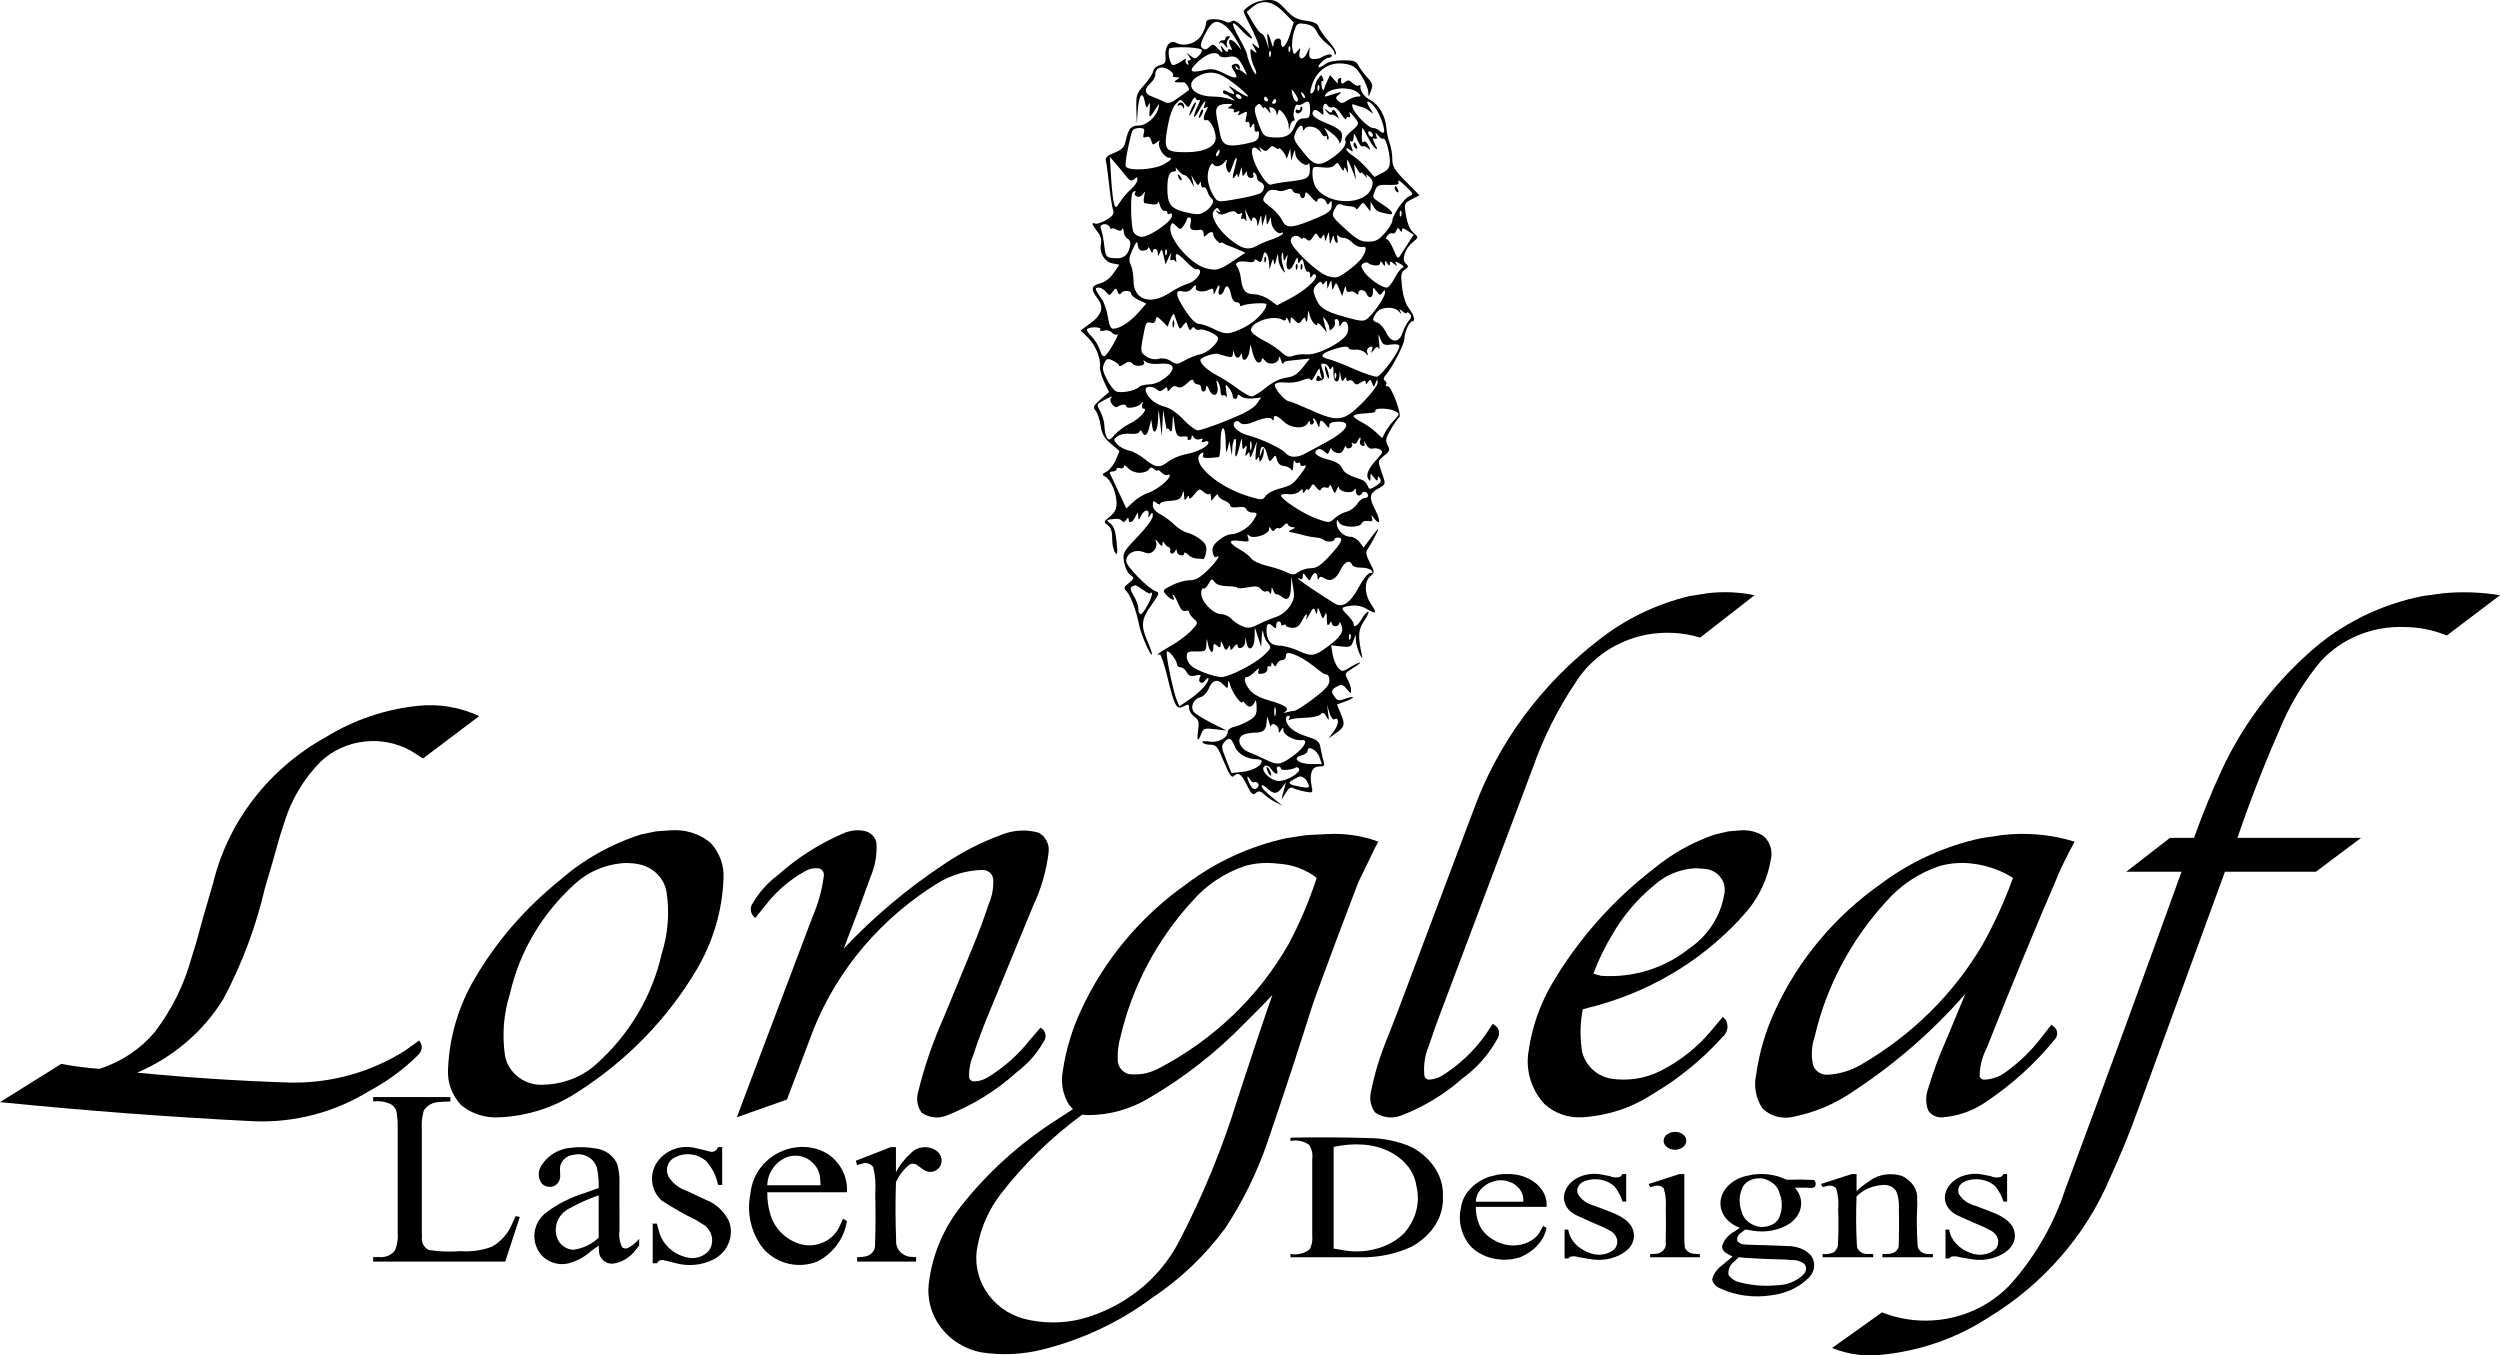 <?xml version="1.0" encoding="UTF-8"?>
<svg xmlns="http://www.w3.org/2000/svg" xmlns:xlink="http://www.w3.org/1999/xlink" width="74.510mm" height="40.397mm" viewBox="-684.625 488.928 74.51 40.397">
    <path transform="matrix(-1,0,0,1,0,0)" style="stroke:none;fill:#000000;fill-rule:evenodd" d="M611.804,506.609L612.419,506.693C613.688,506.944,614.859,507.528,615.801,508.378C616.906,509.364,617.793,510.553,618.407,511.874C618.715,512.537,618.99,513.213,619.233,513.9L619.952,513.9L621.253,514.909L619.606,514.909C620.752,518.085,621.904,521.23,623.079,524.395C623.399,525.363,623.905,526.265,624.573,527.055C625.514,528.193,627.132,528.596,628.534,528.042L630.021,529.103C629.536,529.301,629.003,529.368,628.481,529.298C627.363,529.18,626.291,528.801,625.361,528.195C623.737,527.209,622.474,525.763,621.748,524.058C621.429,523.368,621.142,522.664,620.886,521.95L618.313,514.909L615.602,514.909L614.256,513.9L617.941,513.9C617.57,512.813,617.153,511.742,616.691,510.688C616.391,509.956,615.981,509.27,615.472,508.652C614.847,507.962,613.927,507.581,612.973,507.616C612.536,507.617,612.103,507.702,611.701,507.869L610.114,506.668C610.672,506.577,611.241,506.557,611.804,506.609z"/>
    <path transform="matrix(-1,0,0,1,0,0)" style="stroke:none;fill:#000000;fill-rule:evenodd" d="M645.674,513.817L646.284,513.908C647.369,514.146,648.386,514.612,649.261,515.273C650.632,516.24,651.714,517.534,652.4,519.025C652.673,519.607,652.859,520.223,652.95,520.855C653.016,521.199,652.949,521.554,652.763,521.854L652.647,521.985L653.084,522.27C654.192,522.971,655.167,523.846,655.969,524.859C656.501,525.528,656.837,526.321,656.94,527.156C657.07,528.143,656.373,529.056,655.35,529.238C654.752,529.326,654.141,529.296,653.555,529.15C652.37,528.855,651.26,528.333,650.293,527.614C649.443,527.047,648.703,526.343,648.108,525.532C647.57,524.716,647.143,523.839,646.834,522.922C646.375,521.58,645.933,520.235,645.507,518.884L645.417,518.627C645.001,517.488,644.576,516.355,644.142,515.223L643.87,514.666L643.649,514.204L643.545,514.013C644.027,513.834,644.544,513.757,645.06,513.787L645.674,513.817zM646.673,514.655L646.446,514.676C646.056,514.712,645.686,514.857,645.382,515.092C645.602,515.77,645.881,516.429,646.218,517.062C647.117,518.642,648.476,519.937,650.13,520.791C650.392,520.924,650.69,520.976,650.983,520.94C651.18,520.886,651.315,520.712,651.311,520.516C651.322,520.283,651.295,520.051,651.229,519.826C650.881,518.334,650.148,516.947,649.098,515.794C648.685,515.316,648.146,514.953,647.537,514.742C647.257,514.661,646.964,514.632,646.673,514.655zM646.866,519.05L647.172,519.955L647.732,521.654C648.189,523.146,648.786,524.596,649.515,525.986C650.107,527.09,651.153,527.907,652.403,528.241C652.962,528.378,653.548,528.375,654.106,528.234C655.094,527.963,655.696,527.008,655.486,526.045C655.383,525.495,655.15,524.974,654.805,524.522C654.114,523.627,653.295,522.828,652.372,522.15L652.198,522.163C651.56,522.161,650.935,521.988,650.394,521.663C649.336,521.046,648.371,520.292,647.527,519.422C647.246,519.148,646.971,518.867,646.701,518.582L646.866,519.05z"/>
    <path transform="matrix(-1,0,0,1,0,0)" style="stroke:none;fill:#000000;fill-rule:evenodd" d="M672.201,509.968C673.158,510.073,674.078,510.386,674.889,510.882C676.599,511.824,677.824,513.402,678.271,515.24C678.451,515.843,678.623,516.448,678.787,517.055L678.921,517.489C679.138,518.279,679.508,519.024,680.01,519.684C680.438,520.193,681.008,520.575,681.655,520.784C682.039,520.758,682.421,520.708,682.799,520.636L684.625,521.776C682.11,522.029,679.589,522.219,677.063,522.346C675.851,522.394,674.652,522.081,673.633,521.451C673.086,521.161,672.587,520.794,672.154,520.361C672.096,520.306,672.06,520.232,672.056,520.154C672.053,520.076,672.082,519.999,672.135,519.939L672.543,520.233C673.56,520.882,674.761,521.217,675.983,521.193C677.504,521.145,679.023,521.046,680.537,520.897C679.461,520.438,678.562,519.669,677.965,518.697C677.411,517.651,676.995,516.542,676.729,515.397C676.571,514.869,676.419,514.341,676.271,513.811L676.154,513.451C675.949,512.769,675.577,512.143,675.068,511.627C674.349,510.95,673.243,510.819,672.372,511.308L672.018,511.533L670.343,510.271C670.919,510,671.564,509.895,672.201,509.968z"/>
    <path transform="matrix(-1,0,0,1,0,0)" style="stroke:none;fill:#000000;fill-rule:evenodd" d="M665.062,513.704L665.51,513.795C666.409,514.08,667.234,514.543,667.932,515.156C668.958,515.978,669.82,516.972,670.475,518.09C670.958,518.91,671.23,519.829,671.271,520.77C671.301,521.169,671.162,521.564,670.884,521.864C670.566,522.127,670.151,522.258,669.732,522.228C668.898,522.191,668.093,521.929,667.408,521.474C665.94,520.538,664.724,519.286,663.857,517.817C663.373,516.995,663.1,516.075,663.062,515.132C663.033,514.731,663.176,514.336,663.457,514.038C663.782,513.774,664.202,513.643,664.626,513.674L665.062,513.704zM665.752,514.659L665.56,514.691C665.146,514.783,664.83,515.106,664.76,515.507C664.665,516.129,664.715,516.762,664.906,517.363C665.189,518.613,665.862,519.751,666.836,520.627C667.252,521.009,667.8,521.232,668.377,521.254C668.948,521.311,669.471,520.936,669.573,520.394C669.666,519.773,669.615,519.139,669.425,518.538C669.14,517.291,668.468,516.154,667.496,515.277C667.083,514.895,666.538,514.671,665.963,514.648L665.752,514.659z"/>
    <path transform="matrix(-1,0,0,1,0,0)" style="stroke:none;fill:#000000;fill-rule:evenodd" d="M659.232,513.688L659.406,513.73C660.152,514.039,660.837,514.469,661.43,515.001C661.744,515.235,662.006,515.527,662.199,515.861C662.291,516.001,662.254,516.185,662.115,516.284L661.831,515.937C661.514,515.514,661.107,515.159,660.636,514.897C660.507,514.818,660.35,514.788,660.199,514.813C660.112,514.848,660.06,514.933,660.071,515.023C660.123,515.438,660.233,515.845,660.4,516.232L662.332,521.341L662.664,522.228L661.17,521.698L660.379,519.609C659.656,517.808,658.351,516.277,656.654,515.235C656.272,515.005,655.834,514.875,655.383,514.857C655.298,514.847,655.212,514.869,655.144,514.919C655.077,514.97,655.034,515.044,655.023,515.126C655.008,515.381,655.054,515.636,655.157,515.871C655.301,516.311,655.462,516.745,655.641,517.172L656.508,519.278C656.826,519.99,657.079,520.728,657.263,521.482C657.323,521.69,657.283,521.913,657.156,522.091C656.937,522.245,656.65,522.276,656.401,522.171C655.627,521.865,654.918,521.425,654.31,520.873C653.985,520.629,653.716,520.322,653.521,519.973C653.47,519.908,653.45,519.824,653.468,519.744C653.486,519.665,653.54,519.596,653.615,519.557L653.938,519.932C654.29,520.379,654.725,520.761,655.221,521.058C655.33,521.118,655.453,521.152,655.579,521.158C655.655,521.164,655.724,521.116,655.74,521.045C655.751,520.823,655.712,520.603,655.626,520.397C655.49,519.981,655.337,519.57,655.168,519.165L653.831,515.919C653.592,515.417,653.438,514.882,653.373,514.334C653.339,514.101,653.452,513.871,653.661,513.747C654.035,513.64,654.436,513.664,654.793,513.814C655.386,514.031,655.949,514.319,656.467,514.67C657.569,515.398,658.58,516.247,659.478,517.198C659.326,516.794,659.173,516.391,659.017,515.989L658.69,515.089C658.545,514.76,658.481,514.404,658.503,514.048C658.539,513.858,658.699,513.713,658.898,513.688C659.009,513.669,659.122,513.668,659.232,513.688z"/>
    <path transform="matrix(-1,0,0,1,0,0)" style="stroke:none;fill:#000000;fill-rule:evenodd" d="M633.742,506.61L634.282,506.696C635.27,506.935,636.189,507.38,636.974,508C638.687,509.319,639.979,511.07,640.703,513.056L642.983,519.113L643.285,519.887C643.492,520.386,643.651,520.902,643.757,521.429C643.821,521.652,643.78,521.89,643.644,522.081C643.416,522.244,643.116,522.278,642.855,522.171C642.189,521.915,641.578,521.545,641.051,521.08C640.621,520.769,640.268,520.372,640.014,519.918C639.939,519.821,639.925,519.692,639.978,519.583C640.017,519.523,640.073,519.474,640.139,519.443L640.339,519.75C640.68,520.236,641.118,520.653,641.628,520.976C641.748,521.052,641.885,521.096,642.028,521.106C642.097,521.106,642.156,521.06,642.171,520.996C642.205,520.695,642.162,520.391,642.044,520.11C641.935,519.775,641.817,519.442,641.691,519.113L638.944,511.82C638.627,510.914,638.194,510.05,637.653,509.247C637.191,508.526,636.438,508.02,635.572,507.848C635.034,507.744,634.477,507.772,633.953,507.93L632.332,506.668C632.795,506.572,633.272,506.552,633.742,506.61z"/>
    <path transform="matrix(-1,0,0,1,0,0)" style="stroke:none;fill:#000000;fill-rule:evenodd" d="M633.105,513.705L633.516,513.8C634.183,514.029,634.799,514.373,635.335,514.817C636.558,515.76,637.583,516.918,638.356,518.227C638.724,518.85,638.965,519.536,639.065,520.246C639.165,520.815,638.993,521.398,638.595,521.832C638.3,522.104,637.9,522.248,637.49,522.228C636.743,522.189,636.021,521.956,635.401,521.555C634.609,521.091,633.897,520.512,633.291,519.839C633.131,519.708,633.092,519.485,633.2,519.312L633.279,519.235L633.646,519.673C634.053,520.155,634.559,520.553,635.132,520.843C635.59,521.075,636.116,521.156,636.626,521.073C637.109,520.978,637.464,520.584,637.493,520.114C637.538,519.746,637.524,519.373,637.451,519.008L636.96,518.877C635.232,518.385,633.698,517.41,632.553,516.078C632.184,515.634,631.94,515.106,631.847,514.546C631.782,514.286,631.87,514.013,632.078,513.834C632.267,513.719,632.488,513.663,632.712,513.674L633.105,513.705zM633.85,514.821C633.655,514.829,633.473,514.917,633.355,515.065C633.237,515.212,633.195,515.403,633.236,515.584C633.344,516.238,633.724,516.822,634.289,517.203C635.018,517.786,635.955,518.076,636.903,518.012L637.138,517.946C636.974,517.516,636.769,517.101,636.527,516.705C636.211,516.177,635.802,515.703,635.319,515.307C634.986,515.008,634.555,514.83,634.099,514.805L633.85,514.821z"/>
    <path transform="matrix(-1,0,0,1,0,0)" style="stroke:none;fill:#000000;fill-rule:evenodd" d="M624.962,513.817L625.575,513.908C626.665,514.145,627.686,514.609,628.565,515.269C629.94,516.236,631.025,517.532,631.711,519.026C631.999,519.64,632.192,520.291,632.284,520.959C632.361,521.302,632.296,521.66,632.101,521.958C631.864,522.197,631.51,522.294,631.175,522.212C630.522,522.081,629.905,521.817,629.367,521.439C628.128,520.624,627.012,519.651,626.049,518.547L626.635,519.957C626.84,520.419,627.016,520.893,627.159,521.375C627.235,521.582,627.235,521.808,627.16,522.015C627.071,522.165,626.896,522.249,626.717,522.228C626.236,522.188,625.776,522.019,625.392,521.739C624.643,521.235,623.976,520.629,623.412,519.939C623.317,519.855,623.287,519.722,623.339,519.609C623.377,519.553,623.428,519.505,623.487,519.469L623.786,519.853C624.083,520.241,624.438,520.586,624.84,520.876C625.022,521.014,625.246,521.095,625.478,521.106C625.544,521.112,625.605,521.073,625.624,521.012C625.623,520.719,625.552,520.431,625.415,520.169C624.713,518.396,623.985,516.633,623.23,514.88C623.095,514.586,622.949,514.297,622.792,514.013C623.492,513.797,624.232,513.73,624.962,513.817zM625.773,514.676C625.365,514.733,624.974,514.875,624.629,515.092C624.875,515.773,625.177,516.435,625.531,517.072C626.396,518.55,627.648,519.786,629.164,520.662C629.457,520.835,629.791,520.936,630.135,520.958C630.336,520.977,630.525,520.859,630.587,520.675C630.651,520.393,630.635,520.1,630.54,519.826C630.194,518.33,629.458,516.94,628.401,515.788C627.983,515.31,627.438,514.948,626.823,514.741C626.483,514.645,626.124,514.622,625.773,514.676z"/>
    <path transform="matrix(-1,0,0,1,0,0)" style="stroke:none;fill:#000000;fill-rule:evenodd" d="M663.267,523.189C663.322,523.254,663.414,523.275,663.493,523.242C663.547,523.23,663.6,523.216,663.652,523.201L663.92,523.139C664.337,523.044,664.773,523.202,665.022,523.538C665.287,523.901,665.239,524.396,664.909,524.705C664.571,524.927,664.217,525.127,663.852,525.305L663.693,525.407C663.555,525.483,663.456,525.61,663.417,525.758C663.379,525.906,663.405,526.063,663.489,526.193C663.649,526.386,663.915,526.468,664.162,526.4C664.561,526.311,664.877,526.016,664.983,525.634L665.047,525.396L665.171,525.396L665.171,526.579L665.047,526.579L665.021,526.538C664.972,526.482,664.891,526.464,664.822,526.494L664.513,526.568C664.136,526.678,663.731,526.644,663.379,526.474C662.949,526.267,662.741,525.786,662.89,525.345C663.027,525.041,663.284,524.801,663.604,524.68L664.151,524.423C664.366,524.352,664.55,524.215,664.676,524.033C664.8,523.849,664.76,523.603,664.582,523.465C664.276,523.263,663.869,523.287,663.591,523.523C663.401,523.726,663.275,523.977,663.225,524.246L663.101,524.246L663.101,523.118L663.225,523.118L663.267,523.189z"/>
    <path transform="matrix(-1,0,0,1,0,0)" style="stroke:none;fill:#000000;fill-rule:evenodd" d="M660.87,523.121L661.03,523.144C661.706,523.292,662.204,523.847,662.26,524.514C662.369,525.043,662.258,525.592,661.951,526.044C661.578,526.567,660.877,526.769,660.267,526.528C659.791,526.283,659.463,525.835,659.383,525.32L659.499,525.248L659.589,525.449C659.773,525.892,660.27,526.134,660.749,526.014C661.194,525.89,661.541,525.552,661.665,525.121C661.73,524.908,661.761,524.686,661.756,524.463L659.383,524.463C659.353,524.013,659.569,523.579,659.953,523.321C660.225,523.153,660.549,523.083,660.87,523.121zM660.812,523.378C660.446,523.439,660.178,523.747,660.179,524.106L660.167,524.253L661.756,524.253C661.749,523.901,661.536,523.582,661.208,523.429C661.083,523.377,660.946,523.36,660.812,523.378z"/>
    <path transform="matrix(-1,0,0,1,0,0)" style="stroke:none;fill:#000000;fill-rule:evenodd" d="M667.588,523.134C667.955,523.157,668.287,523.35,668.48,523.651C668.599,523.819,668.597,524.041,668.475,524.206C668.367,524.314,668.194,524.332,668.065,524.249C667.971,524.179,667.92,524.068,667.929,523.953L667.937,523.743C667.919,523.533,667.749,523.366,667.531,523.346C667.377,523.309,667.212,523.334,667.078,523.417C666.944,523.5,666.853,523.634,666.823,523.785C666.79,523.966,666.777,524.149,666.782,524.333L667.193,524.483C667.621,524.612,668.02,524.816,668.371,525.085C668.719,525.371,668.801,525.858,668.564,526.235C668.373,526.53,668.002,526.668,667.655,526.574C667.419,526.507,667.202,526.388,667.022,526.227L666.782,526.051L666.774,526.188C666.779,526.294,666.741,526.397,666.666,526.474C666.591,526.55,666.486,526.593,666.377,526.593C666.094,526.557,665.84,526.406,665.679,526.178L665.575,526.051L665.575,525.848C665.669,525.967,665.79,526.063,665.927,526.131C665.981,526.148,666.04,526.137,666.083,526.101C666.159,525.942,666.186,525.766,666.162,525.592L666.164,524.253C666.15,524.039,666.173,523.824,666.231,523.617C666.349,523.359,666.601,523.183,666.891,523.155C667.121,523.114,667.356,523.107,667.588,523.134zM666.782,525.816C666.986,526.009,667.249,526.136,667.532,526.177C667.759,526.166,667.955,526.02,668.024,525.812C668.139,525.473,667.98,525.103,667.651,524.942C667.374,524.786,667.084,524.656,666.782,524.554L666.782,525.816z"/>
    <path transform="matrix(-1,0,0,1,0,0)" style="stroke:none;fill:#000000;fill-rule:evenodd" d="M673.504,521.758C673.317,521.729,673.126,521.761,672.96,521.847C672.866,521.909,672.807,522.009,672.799,522.119C672.779,522.242,672.77,522.367,672.772,522.492L672.772,525.657C672.755,525.839,672.782,526.022,672.851,526.192C672.957,526.333,673.132,526.41,673.312,526.394L673.504,526.394L673.504,526.528L669.567,526.528L669.132,525.197L669.256,525.172L669.354,525.385C669.469,525.677,669.683,525.924,669.961,526.084C670.26,526.195,670.579,526.241,670.898,526.217C671.217,526.243,671.538,526.231,671.854,526.181C671.995,526.103,672.072,525.95,672.049,525.795L672.053,525.657L672.053,522.575C672.066,522.389,672.046,522.202,671.993,522.022C671.896,521.873,671.729,521.78,671.546,521.774C671.432,521.761,671.317,521.756,671.202,521.758L671.202,521.624L673.504,521.624L673.504,521.758z"/>
    <path transform="matrix(-1,0,0,1,0,0)" style="stroke:none;fill:#000000;fill-rule:evenodd" d="M659.118,523.523L659.08,523.653L658.942,523.612C658.817,523.563,658.673,523.606,658.599,523.715C658.538,523.972,658.518,524.236,658.54,524.499C658.526,525.005,658.527,525.51,658.545,526.016C658.53,526.196,658.665,526.356,658.852,526.378C658.927,526.392,659.004,526.399,659.08,526.398L659.08,526.528L657.322,526.528L657.322,526.398L657.527,526.382C657.772,526.339,657.942,526.122,657.917,525.883C657.939,525.311,657.941,524.739,657.922,524.167C657.833,523.953,657.686,523.766,657.497,523.624C657.415,523.594,657.322,523.615,657.261,523.676L657.106,523.785C657.031,523.842,656.936,523.866,656.842,523.851C656.749,523.836,656.667,523.783,656.616,523.706C656.519,523.553,656.553,523.354,656.696,523.239C656.935,523.056,657.282,523.084,657.485,523.304C657.662,523.465,657.81,523.654,657.922,523.863L657.922,523.118L658.079,523.118L659.118,523.523z"/>
    <path transform="matrix(-1,0,0,1,0,0)" style="stroke:none;fill:#000000;fill-rule:evenodd" d="M632.389,523.936L632.619,523.985C633.156,524.132,633.458,524.583,633.312,525.017C633.234,525.239,633.036,525.424,632.77,525.521L632.926,525.628C633.124,525.734,633.26,525.9,633.302,526.086C633.294,526.175,633.231,526.255,633.134,526.301L632.986,526.378L633.296,526.635C633.451,526.747,633.556,526.896,633.595,527.059C633.575,527.177,633.481,527.28,633.346,527.332C632.899,527.539,632.373,527.612,631.864,527.537C631.428,527.49,631.031,527.314,630.754,527.045C630.53,526.85,630.492,526.562,630.659,526.335C630.826,526.16,631.089,526.06,631.365,526.065C631.751,526.047,632.137,526.034,632.523,526.026L632.587,526.021C632.69,526.027,632.79,525.987,632.843,525.917C632.868,525.823,632.824,525.726,632.73,525.665L632.607,525.571L632.374,525.61C631.982,525.672,631.575,525.589,631.27,525.384C630.893,525.109,630.834,524.656,631.131,524.325L630.735,524.325C630.666,524.347,630.587,524.336,630.532,524.296C630.496,524.234,630.503,524.162,630.549,524.104L630.569,524.095C630.839,524.082,631.11,524.079,631.38,524.088C631.681,523.94,632.04,523.886,632.389,523.936zM632.064,524.057C631.813,524.124,631.628,524.295,631.584,524.502C631.488,524.75,631.5,525.017,631.618,525.259C631.731,525.439,631.986,525.532,632.232,525.484C632.483,525.419,632.668,525.251,632.714,525.046C632.81,524.798,632.797,524.531,632.677,524.289C632.568,524.107,632.312,524.01,632.064,524.057zM632.581,526.419C632.194,526.444,631.806,526.46,631.418,526.468L631.225,526.482C631.081,526.477,630.94,526.522,630.841,526.605C630.774,526.701,630.785,526.819,630.869,526.906C631.062,527.11,631.364,527.232,631.686,527.235C632.041,527.268,632.401,527.24,632.742,527.154C632.901,527.124,633.036,527.039,633.107,526.923C633.132,526.778,633.07,526.632,632.941,526.529L632.803,526.399L632.581,526.419z"/>
    <path transform="matrix(-1,0,0,1,0,0)" style="stroke:none;fill:#000000;fill-rule:evenodd" d="M639.993,523.939L640.257,524.004C640.721,524.177,641.036,524.531,641.085,524.935C641.164,525.281,641.095,525.639,640.89,525.951C640.587,526.396,639.908,526.589,639.316,526.399C638.894,526.221,638.603,525.895,638.532,525.521L638.635,525.468L638.715,525.615C638.878,525.936,639.319,526.112,639.744,526.025C640.139,525.935,640.447,525.69,640.557,525.376C640.614,525.221,640.642,525.06,640.638,524.898L638.532,524.898C638.486,524.438,638.885,524.022,639.458,523.934C639.635,523.911,639.816,523.912,639.993,523.939zM639.713,524.125L639.545,524.188C639.32,524.315,639.199,524.528,639.227,524.745L640.638,524.745C640.636,524.45,640.385,524.191,640.024,524.115C639.921,524.098,639.814,524.101,639.713,524.125z"/>
    <path transform="matrix(-1,0,0,1,0,0)" style="stroke:none;fill:#000000;fill-rule:evenodd" d="M636.268,523.92C636.285,523.951,636.308,523.978,636.338,524.002C636.439,524.034,636.555,524.026,636.647,523.981L636.884,523.935C637.122,523.888,637.374,523.918,637.583,524.019C637.791,524.121,637.938,524.285,637.991,524.474C638.075,524.741,637.925,525.019,637.625,525.157C637.361,525.279,637.094,525.397,636.824,525.51L636.683,525.584C636.561,525.639,636.473,525.731,636.439,525.839C636.405,525.947,636.428,526.061,636.503,526.155C636.689,526.325,636.997,526.373,637.25,526.271C637.601,526.144,637.842,525.88,637.885,525.576L637.994,525.576L637.994,526.436L637.885,526.436L637.833,526.385C637.752,526.364,637.664,526.367,637.585,526.394L637.246,526.453C636.827,526.533,636.387,526.421,636.106,526.163C635.836,525.894,635.874,525.507,636.193,525.274C636.315,525.185,636.454,525.112,636.604,525.056L637.09,524.869C637.31,524.815,637.491,524.69,637.589,524.525C637.665,524.374,637.581,524.201,637.395,524.13C637.083,524.012,636.709,524.083,636.498,524.3C636.391,524.435,636.313,524.584,636.268,524.74L636.158,524.74L636.158,523.92L636.268,523.92z"/>
    <path transform="matrix(-1,0,0,1,0,0)" style="stroke:none;fill:#000000;fill-rule:evenodd" d="M624.915,523.92C624.931,523.951,624.955,523.979,624.985,524.002C625.086,524.034,625.201,524.027,625.294,523.981L625.531,523.935C625.768,523.888,626.02,523.918,626.229,524.019C626.438,524.121,626.585,524.285,626.638,524.474C626.722,524.741,626.572,525.019,626.272,525.157C626.008,525.279,625.741,525.397,625.471,525.51L625.33,525.584C625.208,525.639,625.119,525.731,625.085,525.839C625.051,525.947,625.074,526.061,625.149,526.155C625.335,526.325,625.644,526.373,625.897,526.271C626.248,526.144,626.489,525.88,626.531,525.576L626.641,525.576L626.641,526.436L626.531,526.436L626.479,526.385C626.398,526.364,626.31,526.367,626.232,526.394L625.893,526.453C625.474,526.533,625.033,526.421,624.752,526.163C624.483,525.894,624.521,525.507,624.839,525.274C624.962,525.185,625.1,525.112,625.251,525.056L625.736,524.869C625.956,524.815,626.138,524.69,626.235,524.525C626.312,524.374,626.227,524.201,626.042,524.13C625.729,524.012,625.356,524.083,625.144,524.3C625.038,524.436,624.96,524.584,624.915,524.74L624.805,524.74L624.805,523.92L624.915,523.92z"/>
    <path transform="matrix(-1,0,0,1,0,0)" style="stroke:none;fill:#000000;fill-rule:evenodd" d="M646.164,522.932C645.966,522.895,645.758,522.939,645.609,523.048C645.526,523.177,645.494,523.322,645.515,523.465L645.515,525.768C645.5,525.901,645.525,526.034,645.589,526.157C645.733,526.284,645.953,526.339,646.164,526.302L646.164,526.399L644.148,526.399C643.59,526.419,643.037,526.31,642.556,526.085C641.943,525.749,641.591,525.188,641.621,524.598C641.587,524.015,641.934,523.457,642.539,523.122C642.94,522.942,643.392,522.847,643.853,522.846C644.623,522.824,645.394,522.82,646.164,522.835L646.164,522.932zM644,523.041L643.814,523.061C643.06,523.178,642.49,523.671,642.411,524.275C642.29,524.76,642.419,525.264,642.769,525.675C643.217,526.13,643.97,526.327,644.674,526.174L644.877,526.141L644.877,523.11C644.592,523.046,644.295,523.022,644,523.041z"/>
    <path transform="matrix(-1,0,0,1,0,0)" style="stroke:none;fill:#000000;fill-rule:evenodd" d="M635.49,524.215L635.444,524.309L635.321,524.28C635.218,524.243,635.097,524.272,635.038,524.348C634.982,524.538,634.961,524.733,634.978,524.927C634.97,525.271,634.971,525.614,634.981,525.958C634.953,526.092,635.038,526.225,635.192,526.285C635.275,526.299,635.359,526.306,635.444,526.304L635.444,526.399L633.964,526.399L633.964,526.304L634.147,526.295C634.304,526.277,634.42,526.169,634.416,526.043C634.424,525.981,634.427,525.918,634.426,525.855L634.426,523.92L634.573,523.92L635.49,524.215z"/>
    <path transform="matrix(-1,0,0,1,0,0)" style="stroke:none;fill:#000000;fill-rule:evenodd" d="M630.352,524.215L630.303,524.309L630.182,524.28C630.077,524.242,629.953,524.274,629.897,524.353C629.84,524.553,629.821,524.757,629.84,524.961C629.828,525.299,629.829,525.638,629.845,525.976C629.836,526.078,629.882,526.178,629.972,526.252C630.072,526.297,630.188,526.315,630.303,526.304L630.303,526.399L628.796,526.399L628.796,526.304L628.91,526.302C629.003,526.313,629.097,526.292,629.168,526.245C629.239,526.197,629.28,526.127,629.282,526.053C629.309,525.564,629.312,525.074,629.292,524.585C629.103,524.388,628.816,524.263,628.503,524.244C628.312,524.232,628.138,524.331,628.092,524.478C628.047,524.605,628.027,524.737,628.031,524.869C628.021,525.253,628.022,525.637,628.034,526.021C628.02,526.146,628.124,526.262,628.279,526.292C628.36,526.302,628.442,526.306,628.523,526.304L628.523,526.399L627.017,526.399L627.017,526.304L627.118,526.302C627.209,526.309,627.3,526.286,627.367,526.237C627.434,526.188,627.471,526.119,627.471,526.047C627.5,525.641,627.504,525.234,627.482,524.827L627.487,524.675C627.46,524.394,627.633,524.124,627.936,523.976C628.264,523.87,628.64,523.926,628.897,524.119C629.042,524.212,629.174,524.316,629.292,524.43L629.292,523.92L629.434,523.92L630.352,524.215z"/>
    <path transform="matrix(-1,0,0,1,0,0)" style="stroke:none;fill:#000000;fill-rule:evenodd" d="M634.834,522.68L634.943,522.739C635.039,522.815,635.068,522.929,635.017,523.029C634.964,523.13,634.84,523.195,634.702,523.195C634.516,523.194,634.365,523.074,634.366,522.927C634.366,522.856,634.401,522.788,634.464,522.738C634.527,522.689,634.613,522.661,634.702,522.661L634.834,522.68z"/>
    <path transform="matrix(-1,0,0,1,0,0)" style="stroke:none;fill:#000000;fill-rule:evenodd" d="M647.346,489.071C647.465,489.147,647.562,489.234,647.561,489.264C647.56,489.294,647.475,489.481,647.372,489.679C647.269,489.878,647.16,490.121,647.129,490.219C647.077,490.386,647.082,490.391,647.203,490.292C647.326,490.19,647.328,490.194,647.238,490.364C647.151,490.528,647.153,490.536,647.26,490.448C647.364,490.361,647.374,490.374,647.35,490.567C647.335,490.686,647.285,490.854,647.238,490.94C647.192,491.027,647.171,491.114,647.192,491.135C647.232,491.175,647.454,490.687,647.454,490.559C647.454,490.518,647.552,490.312,647.671,490.101C647.956,489.596,647.945,489.48,647.643,489.809C647.509,489.956,647.363,490.076,647.318,490.076C647.274,490.076,647.37,489.944,647.531,489.783C647.742,489.572,647.849,489.51,647.912,489.562C647.967,489.608,648.039,489.61,648.106,489.568C648.164,489.531,648.317,489.501,648.445,489.5C648.621,489.499,648.68,489.531,648.68,489.625C648.68,489.695,648.742,489.853,648.818,489.977C648.969,490.224,649.328,490.332,649.575,490.202C649.757,490.107,649.918,490.315,649.89,490.611C649.873,490.786,649.901,490.832,650.049,490.868C650.149,490.892,650.241,490.974,650.256,491.052C650.27,491.13,650.392,491.315,650.526,491.464C650.753,491.715,650.769,491.766,650.757,492.184L650.744,492.635L650.717,492.238C650.684,491.756,650.576,491.608,650.507,491.951C650.465,492.161,650.45,492.176,650.398,492.055C650.355,491.954,650.344,491.993,650.36,492.192C650.383,492.476,650.371,492.472,650.145,492.118C650.068,491.997,650.064,492,650.099,492.146C650.164,492.417,650.453,492.671,650.696,492.671C650.925,492.671,651.001,492.769,651.088,493.182C651.116,493.316,651.208,493.4,651.413,493.481C651.63,493.566,651.69,493.624,651.665,493.726C651.646,493.8,651.603,494.12,651.568,494.437C651.534,494.754,651.483,495.085,651.455,495.172C651.413,495.301,651.449,495.359,651.646,495.479C651.779,495.56,651.928,495.611,651.978,495.593C652.106,495.544,652.089,495.612,651.921,495.826C651.823,495.95,651.787,496.076,651.812,496.198C651.868,496.463,651.705,496.736,651.466,496.779L651.264,496.816L651.432,497.063C651.536,497.217,651.688,497.334,651.833,497.372C652.106,497.442,652.126,497.551,651.916,497.818C651.712,498.077,651.781,498.314,652.138,498.572L652.421,498.777L652.21,498.98C651.983,499.198,651.812,499.603,651.842,499.855C651.852,499.941,651.795,500.147,651.716,500.312L651.571,500.611L651.822,500.831C652.042,501.025,652.06,501.066,651.972,501.168C651.916,501.232,651.849,501.431,651.822,501.609C651.785,501.86,651.716,501.983,651.517,502.152L651.259,502.37L651.369,502.632C651.429,502.777,651.552,502.934,651.641,502.982C651.789,503.061,651.792,503.074,651.676,503.139C651.513,503.23,651.347,503.629,651.347,503.929C651.347,504.097,651.402,504.207,651.545,504.323C651.735,504.476,651.738,504.487,651.608,504.583C651.514,504.654,651.475,504.771,651.478,504.977C651.48,505.138,651.442,505.325,651.393,505.392C651.321,505.491,651.312,505.433,651.346,505.076C651.376,504.759,651.427,504.61,651.53,504.532C651.675,504.422,651.668,504.417,651.347,504.389C651.287,504.384,651.214,504.413,651.185,504.454C651.15,504.502,651.106,504.491,651.06,504.42C651.012,504.348,650.988,504.342,650.988,504.402C650.986,504.547,650.871,504.506,650.786,504.33C650.713,504.179,650.707,504.178,650.702,504.312C650.697,504.443,650.688,504.44,650.607,504.284C650.512,504.101,650.361,504.095,650.395,504.276C650.414,504.372,650.408,504.372,650.342,504.276C650.28,504.186,650.268,504.191,650.268,504.312C650.269,504.391,650.472,504.667,650.719,504.925C651.152,505.375,651.168,505.405,651.124,505.676C651.098,505.831,651.016,506.004,650.942,506.059C650.811,506.156,650.812,506.164,650.978,506.301C651.136,506.43,651.141,506.452,651.037,506.566C650.921,506.695,650.744,507.179,650.675,507.556C650.628,507.812,650.339,508.483,650.295,508.438C650.278,508.421,650.331,508.255,650.414,508.068C650.631,507.577,650.613,507.387,650.31,506.964C650.075,506.637,650.059,506.589,650.173,506.553C650.391,506.483,651.059,505.806,651.059,505.653C651.059,505.426,650.802,505.286,650.557,505.378C650.393,505.44,650.33,505.432,650.237,505.34C650.169,505.272,650.141,505.17,650.167,505.092C650.207,504.978,650.198,504.979,650.097,505.105C650.01,505.215,649.981,505.223,649.978,505.141C649.976,505.054,649.963,505.052,649.914,505.129C649.88,505.182,649.824,505.231,649.789,505.237C649.755,505.244,649.735,505.29,649.747,505.339C649.758,505.389,649.736,505.429,649.698,505.429C649.66,505.429,649.612,505.389,649.593,505.339C649.569,505.281,649.554,505.289,649.55,505.363C649.545,505.481,649.328,505.529,649.328,505.412C649.328,505.376,649.278,505.398,649.215,505.46C649.153,505.523,649.039,505.574,648.963,505.574C648.886,505.574,648.8,505.582,648.771,505.592C648.741,505.602,648.7,505.512,648.679,505.393C648.649,505.222,648.68,505.144,648.828,505.02C648.93,504.933,649.109,504.838,649.225,504.809C649.341,504.78,649.519,504.673,649.619,504.57C649.72,504.468,649.906,504.329,650.034,504.261C650.186,504.181,650.266,504.085,650.266,503.982C650.266,503.852,650.248,503.841,650.157,503.916C650.098,503.965,650.049,503.977,650.049,503.943C650.049,503.908,649.957,503.873,649.844,503.865C649.502,503.842,649.439,503.813,649.39,503.663C649.349,503.537,649.342,503.541,649.335,503.699C649.328,503.843,649.312,503.858,649.256,503.772C649.201,503.685,649.186,503.684,649.185,503.763C649.185,503.819,649.118,503.778,649.032,503.669C648.893,503.492,648.869,503.485,648.756,503.588C648.688,503.649,648.61,503.678,648.584,503.652C648.557,503.625,648.535,503.666,648.533,503.742C648.531,503.877,648.529,503.877,648.425,503.74C648.367,503.663,648.319,503.639,648.319,503.688C648.319,503.736,648.238,503.806,648.139,503.844C648.04,503.881,647.959,503.949,647.959,503.994C647.959,504.045,647.874,504.064,647.736,504.044C647.591,504.022,647.5,504.045,647.476,504.107C647.456,504.161,647.378,504.204,647.302,504.204C647.136,504.204,647.134,504.232,647.285,504.463C647.419,504.667,647.736,504.853,647.95,504.853C648.028,504.853,648.188,504.933,648.304,505.031C648.464,505.166,648.508,505.254,648.482,505.391C648.463,505.49,648.418,505.554,648.383,505.533C648.212,505.427,648.353,505.649,648.628,505.919C648.864,506.15,648.994,506.222,649.172,506.222C649.301,506.222,649.538,506.289,649.699,506.371C649.981,506.515,649.986,506.525,649.865,506.66C649.734,506.804,649.574,506.855,649.653,506.727C649.677,506.687,649.68,506.655,649.658,506.655C649.636,506.655,649.57,506.772,649.51,506.915C649.435,507.096,649.368,507.162,649.293,507.134C649.233,507.111,649.184,507.128,649.184,507.171C649.184,507.215,649.122,507.305,649.045,507.371C648.909,507.49,648.91,507.497,649.124,507.725C649.244,507.854,649.517,508.058,649.732,508.179C649.946,508.3,650.121,508.414,650.121,508.432C650.121,508.45,650.095,508.449,650.062,508.429C650.03,508.409,649.925,508.72,649.828,509.119C649.618,509.991,649.559,510.094,649.341,509.977C649.205,509.904,649.184,509.912,649.184,510.036C649.184,510.115,649.115,510.227,649.03,510.287C648.902,510.377,648.883,510.444,648.915,510.687C648.96,511.02,648.924,511.064,648.824,510.801C648.762,510.636,648.729,510.625,648.412,510.661L648.067,510.701L648.51,510.478C648.754,510.355,648.992,510.209,649.039,510.152C649.16,510.007,649.061,509.762,648.861,509.712C648.767,509.689,648.655,509.579,648.607,509.465C648.496,509.196,648.349,509.148,648.174,509.324C648.032,509.466,648.031,509.465,648.025,509.304C648.02,509.18,648.002,509.198,647.95,509.379C647.887,509.595,647.602,509.972,647.596,509.845C647.595,509.815,647.553,509.845,647.502,509.911C647.404,510.04,647.286,510.005,647.219,509.827C647.196,509.767,647.175,509.841,647.172,509.99C647.167,510.221,647.2,510.282,647.397,510.402C647.525,510.479,647.719,510.562,647.83,510.587C647.94,510.611,648.031,510.672,648.031,510.722C648.031,510.916,648.306,511.073,648.572,511.03C648.723,511.005,648.81,511.016,648.785,511.056C648.762,511.094,648.656,511.124,648.549,511.124C648.377,511.124,648.332,511.181,648.147,511.633C648,511.99,647.916,512.119,647.862,512.065C647.723,511.926,647.629,511.986,647.466,512.32C647.331,512.6,647.289,512.637,647.198,512.562C647.11,512.489,647.06,512.499,646.93,512.618C646.842,512.698,646.688,512.802,646.589,512.849L646.409,512.934L646.589,512.79C646.926,512.519,647.022,512.422,647.022,512.347C647.022,512.305,646.951,512.338,646.864,512.419C646.662,512.607,646.563,512.604,646.416,512.404L646.297,512.241L646.345,512.422C646.371,512.521,646.407,512.65,646.423,512.71C646.44,512.769,646.395,512.715,646.323,512.588C646.229,512.423,646.163,512.375,646.085,512.416C646.025,512.448,645.867,512.494,645.733,512.52C645.493,512.565,645.491,512.563,645.535,512.342C645.606,511.987,645.522,511.773,645.312,511.773C645.158,511.773,645.138,511.748,645.178,511.611C645.204,511.521,645.244,511.346,645.267,511.221C645.304,511.021,645.354,510.98,645.697,510.872C646.067,510.756,646.301,510.554,646.301,510.351C646.301,510.3,646.267,510.259,646.225,510.259C646.183,510.259,646.172,510.296,646.2,510.342C646.231,510.392,646.22,510.406,646.173,510.377C646.13,510.35,645.928,510.325,645.723,510.32C645.519,510.316,645.314,510.271,645.268,510.221C645.201,510.148,645.166,510.161,645.095,510.284C645.015,510.425,645.01,510.415,645.041,510.187L645.075,509.935L645.001,510.171C644.96,510.302,644.897,510.39,644.862,510.369C644.711,510.275,644.712,510.507,644.863,510.712L645.028,510.935L644.799,510.772C644.542,510.589,644.528,510.523,644.675,510.173L644.778,509.924L644.525,509.833C644.386,509.782,644.286,509.727,644.303,509.71C644.321,509.692,644.428,509.714,644.541,509.757C644.713,509.822,644.762,509.814,644.839,509.709C644.966,509.535,644.956,509.484,644.774,509.387C644.64,509.315,644.597,509.327,644.486,509.465C644.368,509.609,644.355,509.612,644.357,509.492C644.359,509.418,644.405,509.277,644.46,509.178C644.556,509.006,644.548,508.99,644.296,508.836C644.15,508.747,644.059,508.674,644.094,508.674C644.129,508.673,644.262,508.738,644.39,508.817C644.616,508.957,644.625,508.957,644.744,508.826C644.811,508.752,644.885,508.572,644.909,508.425L644.952,508.16L644.657,508.194C644.39,508.224,644.356,508.21,644.292,508.036L644.222,507.844L644.213,508.024C644.208,508.124,644.157,508.302,644.1,508.421C644.043,508.54,644.01,508.572,644.027,508.493C644.16,507.88,644.149,507.7,643.966,507.43C643.865,507.281,643.812,507.159,643.848,507.159C643.885,507.159,643.972,507.257,644.042,507.376C644.17,507.592,644.283,507.658,644.283,507.517C644.283,507.475,644.366,507.358,644.467,507.257C644.682,507.042,644.673,507.021,644.347,506.98C644.19,506.96,644.021,506.998,643.869,507.088C643.598,507.248,643.578,507.209,643.778,506.907C643.962,506.63,643.965,506.258,643.785,506.103C643.65,505.987,643.65,505.98,643.797,505.698C643.914,505.472,643.929,505.387,643.863,505.294C643.817,505.23,643.713,505.047,643.631,504.889C643.479,504.593,643.537,504.642,643.864,505.085L643.985,505.249L644.102,505.087C644.166,504.998,644.293,504.925,644.384,504.925C644.58,504.925,644.788,504.716,644.785,504.523C644.783,504.397,644.776,504.396,644.712,504.506C644.625,504.656,644.095,504.669,644.039,504.523C644.018,504.47,643.933,504.44,643.847,504.457C643.727,504.48,643.702,504.459,643.736,504.363C643.77,504.264,643.758,504.267,643.671,504.379C643.495,504.606,643.468,504.457,643.629,504.142C643.829,503.75,643.818,503.643,643.562,503.498C643.31,503.354,643.314,503.374,643.456,502.974C643.564,502.665,643.563,502.661,643.374,502.51C643.206,502.376,643.193,502.337,643.268,502.195C643.342,502.058,643.327,501.986,643.169,501.717C643.067,501.543,642.956,501.383,642.922,501.362C642.83,501.305,643.163,500.416,643.267,500.44C643.316,500.45,643.337,500.428,643.314,500.39C643.29,500.353,643.306,500.3,643.349,500.273C643.402,500.24,643.394,500.187,643.323,500.106C643.13,499.887,642.769,499.184,642.769,499.03C642.769,498.842,642.624,498.51,642.541,498.51C642.432,498.51,642.478,498.317,642.633,498.119C642.728,497.998,642.805,497.761,642.837,497.492C642.881,497.117,642.87,497.046,642.755,496.965C642.64,496.885,642.636,496.86,642.726,496.785C642.864,496.671,642.749,496.327,642.51,496.139C642.358,496.019,642.351,495.992,642.449,495.911C642.607,495.78,642.673,495.634,642.73,495.289C642.778,495.002,642.769,494.981,642.549,494.867L642.318,494.748L642.724,494.338C643.068,493.99,643.129,493.888,643.129,493.665C643.129,493.52,643.164,493.31,643.207,493.198C643.25,493.087,643.294,492.882,643.304,492.743C643.331,492.391,643.527,492.044,643.771,491.918C643.966,491.817,644.105,491.624,644.076,491.494C644.069,491.461,644.094,491.454,644.131,491.477C644.168,491.5,644.251,491.467,644.315,491.403C644.408,491.31,644.452,491.305,644.537,491.375C644.635,491.457,644.675,491.422,644.65,491.278C644.644,491.245,644.673,491.239,644.715,491.265C644.756,491.29,644.77,491.35,644.747,491.396C644.723,491.443,644.767,491.41,644.844,491.324L644.984,491.166L645.06,491.324C645.103,491.41,645.15,491.53,645.167,491.59C645.183,491.652,645.212,491.615,645.234,491.502C645.254,491.394,645.244,491.323,645.21,491.343C645.177,491.364,645.17,491.326,645.196,491.259C645.239,491.146,645.25,491.147,645.34,491.269C645.393,491.341,645.436,491.458,645.436,491.527C645.436,491.596,645.473,491.676,645.519,491.704C645.577,491.74,645.587,491.697,645.551,491.557C645.421,491.038,645.027,490.754,644.544,490.83C644.294,490.869,644.215,490.926,644.048,491.188C643.939,491.36,643.848,491.577,643.845,491.671C643.839,491.832,643.834,491.83,643.765,491.638C643.701,491.462,643.715,491.407,643.87,491.241C643.968,491.136,644.086,490.976,644.132,490.887C644.203,490.75,644.274,490.725,644.596,490.725C644.818,490.725,645.034,490.768,645.116,490.83C645.32,490.985,645.407,490.964,645.256,490.797C645.184,490.717,645.082,490.652,645.028,490.652C644.975,490.652,644.931,490.621,644.931,490.583C644.931,490.517,645.096,490.549,645.256,490.647C645.295,490.671,645.393,490.689,645.472,490.688C645.58,490.685,645.613,490.64,645.603,490.506L645.59,490.328L645.675,490.515C645.776,490.736,645.94,490.715,645.892,490.487C645.86,490.339,645.865,490.337,645.962,490.455C646.059,490.574,646.069,490.568,646.107,490.377C646.13,490.264,646.11,490.044,646.063,489.889C645.981,489.62,645.965,489.609,645.725,489.643C645.54,489.67,645.448,489.732,645.378,489.879C645.326,489.988,645.188,490.149,645.071,490.235C644.955,490.321,644.857,490.442,644.854,490.504C644.85,490.581,644.836,490.587,644.811,490.524C644.791,490.474,644.887,490.307,645.026,490.154C645.164,490.001,645.297,489.811,645.322,489.733C645.356,489.628,645.457,489.578,645.708,489.544C645.982,489.506,646.098,489.442,646.31,489.21C646.533,488.966,646.615,488.923,646.851,488.928C647.005,488.931,647.227,488.995,647.346,489.071zM646.589,491.95C646.589,491.99,646.624,492.022,646.666,492.022C646.708,492.022,646.722,491.99,646.698,491.95C646.673,491.91,646.639,491.878,646.621,491.878C646.604,491.878,646.589,491.91,646.589,491.95zM647.635,491.806C647.61,491.845,647.622,491.878,647.662,491.878C647.702,491.878,647.754,491.845,647.779,491.806C647.803,491.766,647.791,491.734,647.751,491.734C647.712,491.734,647.659,491.766,647.635,491.806zM646.18,490.45C646.203,490.507,646.22,490.49,646.223,490.406C646.226,490.33,646.209,490.288,646.185,490.312C646.161,490.336,646.159,490.398,646.18,490.45zM643.706,492.968C643.706,493.007,643.739,493.02,643.778,492.995C643.818,492.971,643.85,492.918,643.85,492.879C643.85,492.839,643.818,492.827,643.778,492.851C643.739,492.876,643.706,492.928,643.706,492.968zM648.294,493.503C648.318,493.564,648.353,493.599,648.372,493.58C648.39,493.561,648.385,493.511,648.358,493.469C648.287,493.354,648.246,493.376,648.294,493.503zM642.864,495.351C642.887,495.409,642.904,495.392,642.907,495.308C642.911,495.232,642.894,495.189,642.87,495.213C642.846,495.237,642.843,495.299,642.864,495.351zM647.239,512.242C647.204,512.22,647.153,512.24,647.126,512.284C647.098,512.329,647.12,512.393,647.174,512.426C647.241,512.468,647.301,512.437,647.361,512.328C647.467,512.136,647.481,511.971,647.376,512.153C647.335,512.223,647.273,512.263,647.239,512.242zM646.842,491.878C646.817,491.918,646.831,491.95,646.873,491.95C646.915,491.95,646.95,491.918,646.95,491.878C646.95,491.838,646.935,491.806,646.918,491.806C646.901,491.806,646.866,491.838,646.842,491.878zM644.378,507.966C644.401,508.023,644.418,508.006,644.421,507.922C644.424,507.846,644.407,507.804,644.383,507.828C644.359,507.852,644.357,507.914,644.378,507.966zM646.756,490.594C646.779,490.651,646.796,490.634,646.8,490.55C646.803,490.474,646.786,490.432,646.762,490.456C646.738,490.48,646.736,490.542,646.756,490.594zM647.332,502.311C647.351,502.381,647.367,502.341,647.368,502.222C647.37,502.103,647.355,502.045,647.335,502.094C647.315,502.143,647.314,502.24,647.332,502.311zM644.81,500.181C644.833,500.238,644.85,500.221,644.854,500.137C644.857,500.061,644.84,500.019,644.816,500.043C644.792,500.067,644.789,500.129,644.81,500.181zM649.856,496.505C649.879,496.562,649.896,496.545,649.899,496.461C649.903,496.385,649.886,496.343,649.862,496.367C649.838,496.391,649.835,496.453,649.856,496.505zM645.738,491.844C645.76,491.866,645.801,491.826,645.828,491.755C645.867,491.652,645.859,491.644,645.788,491.715C645.738,491.763,645.716,491.822,645.738,491.844zM645.315,491.603C645.338,491.661,645.355,491.644,645.358,491.56C645.361,491.484,645.344,491.441,645.32,491.465C645.296,491.489,645.294,491.551,645.315,491.603zM645.941,491.892C645.941,492.039,646.072,491.929,646.106,491.753C646.141,491.569,646.137,491.565,646.042,491.695C645.986,491.771,645.941,491.86,645.941,491.892zM646.612,510.24C646.63,510.31,646.646,510.27,646.647,510.151C646.649,510.032,646.634,509.975,646.614,510.023C646.594,510.072,646.593,510.169,646.612,510.24zM645.755,512.116C645.713,512.145,645.656,512.227,645.63,512.298C645.588,512.413,645.613,512.422,645.852,512.379C646.231,512.311,646.273,512.27,646.077,512.161C645.874,512.049,645.857,512.047,645.755,512.116zM645.3,511.492L645.227,511.701L645.539,511.701C645.922,511.701,646.135,511.518,645.839,511.444C645.736,511.418,645.652,511.355,645.652,511.303C645.652,511.129,645.375,511.278,645.3,511.492zM644.141,491.702C644.049,491.793,644.051,491.806,644.162,491.806C644.231,491.806,644.366,491.857,644.462,491.92C644.607,492.015,644.654,492.018,644.738,491.939C644.826,491.857,644.824,491.83,644.724,491.749C644.622,491.666,644.63,491.661,644.787,491.704C644.886,491.731,645.013,491.771,645.069,491.792C645.134,491.816,645.152,491.8,645.12,491.747C644.983,491.525,644.352,491.496,644.141,491.702zM646.583,511.989C646.549,511.989,646.54,511.94,646.563,511.881C646.586,511.821,646.569,511.773,646.525,511.773C646.481,511.773,646.445,511.803,646.445,511.84C646.445,511.903,646.123,511.877,646.005,511.804C645.975,511.785,645.932,511.801,645.909,511.838C645.843,511.945,646.265,512.205,646.505,512.205C646.765,512.205,647.094,511.864,646.934,511.761C646.875,511.723,646.806,511.753,646.743,511.845C646.688,511.924,646.616,511.989,646.583,511.989zM646.875,511.809C646.875,511.848,646.844,511.93,646.806,511.989C646.767,512.048,646.736,512.065,646.736,512.025C646.736,511.985,646.767,511.904,646.806,511.845C646.844,511.785,646.875,511.769,646.875,511.809zM650.547,506.516C650.432,506.598,650.338,506.641,650.338,506.612C650.338,506.583,650.319,506.577,650.297,506.6C650.24,506.657,650.541,507.232,650.627,507.232C650.666,507.232,650.698,507.159,650.698,507.069C650.698,506.98,650.762,506.804,650.839,506.678C650.968,506.465,650.958,506.413,650.781,506.372C650.768,506.369,650.662,506.434,650.547,506.516zM648.821,490.402C648.786,490.424,648.813,490.5,648.881,490.572C648.994,490.692,649.016,490.693,649.147,490.587C649.281,490.48,649.284,490.481,649.192,490.598C649.123,490.688,649.119,490.725,649.18,490.725C649.227,490.725,649.242,490.762,649.214,490.808C649.181,490.86,649.194,490.871,649.246,490.839C649.293,490.81,649.309,490.751,649.282,490.707C649.255,490.663,649.31,490.682,649.405,490.748C649.499,490.814,649.615,490.869,649.661,490.869C649.744,490.869,649.828,490.528,649.78,490.385C649.755,490.31,648.946,490.325,648.821,490.402zM643.64,492.139C643.488,492.332,643.322,492.815,643.385,492.878C643.404,492.898,643.458,492.875,643.505,492.828C643.552,492.781,643.643,492.743,643.706,492.743C643.838,492.743,644.238,492.343,644.309,492.14C644.347,492.033,644.331,492.016,644.229,492.057C644.16,492.085,644.065,492.114,644.02,492.122C643.974,492.13,643.877,492.184,643.805,492.241C643.677,492.343,643.677,492.34,643.799,492.148C643.96,491.896,643.837,491.889,643.64,492.139zM651.831,498.752C651.856,498.791,651.809,498.804,651.721,498.781C651.634,498.758,651.533,498.784,651.485,498.841C651.44,498.895,651.369,498.92,651.328,498.894C651.233,498.836,651.565,499.43,651.68,499.526C651.742,499.578,651.788,499.529,651.847,499.352C651.891,499.218,652.008,499.032,652.107,498.939C652.208,498.844,652.254,498.752,652.214,498.727C652.098,498.656,651.785,498.676,651.831,498.752zM642.842,495.787C642.841,495.719,642.796,495.724,642.666,495.81L642.491,495.924L642.648,496.163C642.734,496.294,642.842,496.462,642.887,496.536C642.961,496.658,642.981,496.641,643.093,496.365C643.161,496.197,643.25,496.059,643.29,496.059C643.332,496.059,643.326,496.013,643.274,495.951C643.225,495.892,643.156,495.862,643.121,495.884C643.085,495.906,643.036,495.87,643.011,495.805C642.974,495.71,642.953,495.706,642.904,495.782C642.857,495.857,642.843,495.858,642.842,495.787zM651.083,494.156C650.953,494.322,650.908,494.341,650.818,494.266C650.728,494.192,650.713,494.198,650.728,494.3C650.738,494.368,650.826,494.492,650.924,494.575C651.022,494.657,651.162,494.821,651.236,494.938C651.358,495.133,651.373,495.139,651.42,495.01C651.448,494.933,651.488,494.585,651.509,494.237L651.547,493.604L651.393,493.78C651.308,493.877,651.168,494.046,651.083,494.156zM647.817,511.19C647.731,511.399,647.446,511.557,647.155,511.557C647.082,511.557,647.022,511.584,647.022,511.617C647.022,511.753,647.292,511.901,647.599,511.933L647.923,511.967L648.082,511.566C648.228,511.198,648.232,511.154,648.126,511.038C647.988,510.885,647.933,510.912,647.817,511.19zM643.652,496.838C643.555,496.852,643.489,496.823,643.489,496.766C643.488,496.697,643.469,496.701,643.418,496.78C643.356,496.876,643.348,496.876,643.346,496.78C643.344,496.683,643.336,496.683,643.274,496.78C643.219,496.864,643.203,496.866,643.203,496.789C643.202,496.705,643.183,496.705,643.08,496.789C642.98,496.87,642.968,496.87,643.016,496.79C643.065,496.71,643.046,496.709,642.904,496.784C642.797,496.841,642.768,496.887,642.825,496.906C642.876,496.923,642.982,497.064,643.061,497.219C643.14,497.374,643.244,497.5,643.293,497.5C643.447,497.5,643.837,497.227,643.967,497.029C644.071,496.87,644.075,496.829,643.991,496.777C643.935,496.743,643.873,496.738,643.852,496.765C643.831,496.793,643.741,496.826,643.652,496.838zM648.095,489.707C648,489.781,647.848,489.984,647.755,490.157C647.597,490.454,647.597,490.461,647.744,490.274C647.919,490.05,648.076,490.073,647.952,490.305C647.894,490.413,647.894,490.44,647.952,490.405C647.995,490.378,648.031,490.396,648.031,490.446C648.031,490.497,648.08,490.475,648.145,490.396C648.257,490.258,648.258,490.258,648.213,490.4C648.17,490.532,648.179,490.531,648.319,490.381C648.457,490.233,648.482,490.228,648.583,490.329C648.666,490.412,648.72,490.421,648.79,490.362C648.867,490.299,648.85,490.217,648.7,489.928C648.498,489.538,648.369,489.491,648.095,489.707zM648.103,490.076C648.103,490.115,648.14,490.14,648.184,490.13C648.229,490.12,648.275,490.153,648.287,490.204C648.299,490.254,648.292,490.261,648.271,490.218C648.247,490.17,648.192,490.19,648.126,490.27C648.038,490.377,648.026,490.379,648.056,490.283C648.076,490.218,648.055,490.129,648.011,490.085C647.951,490.025,647.953,490.004,648.017,490.004C648.064,490.004,648.103,490.036,648.103,490.076zM651.496,495.75C651.493,495.719,651.429,495.727,651.353,495.767C651.252,495.821,651.204,495.817,651.178,495.752C651.158,495.703,651.139,495.734,651.136,495.821C651.133,495.908,651.08,496.008,651.018,496.043C650.938,496.087,650.919,496.161,650.953,496.295C651.019,496.558,651.152,496.649,651.432,496.622C651.661,496.6,651.673,496.584,651.714,496.239C651.737,496.041,651.78,495.825,651.809,495.759C651.846,495.674,651.823,495.631,651.731,495.612C651.658,495.597,651.577,495.635,651.55,495.696C651.523,495.757,651.499,495.781,651.496,495.75zM643.045,501.183C642.9,501.261,642.901,501.264,643.077,501.453C643.176,501.559,643.295,501.721,643.343,501.815L643.431,501.984L643.622,501.805C643.728,501.706,643.92,501.572,644.048,501.507C644.177,501.442,644.283,501.362,644.283,501.33C644.283,501.297,644.177,501.264,644.048,501.256C643.653,501.231,643.634,501.227,643.634,501.165C643.634,501.078,643.218,501.091,643.045,501.183zM648.279,490.588C648.252,490.631,648.143,490.65,648.037,490.628C647.794,490.58,647.722,490.627,647.561,490.941C647.437,491.184,647.437,491.189,647.562,491.085C647.634,491.026,647.711,490.987,647.734,491C647.757,491.013,647.786,490.981,647.8,490.928C647.817,490.865,647.8,490.869,647.749,490.941C647.707,491,647.672,491.014,647.672,490.971C647.67,490.854,647.745,490.802,647.855,490.844C647.937,490.876,647.936,490.909,647.848,491.043C647.693,491.279,647.777,491.301,648.139,491.118C648.408,490.981,648.507,490.966,648.754,491.022C649.174,491.116,649.217,491.045,648.911,490.76C648.644,490.512,648.371,490.438,648.279,490.588zM642.926,498.218C642.846,498.311,642.839,498.312,642.886,498.221C642.933,498.128,642.924,498.127,642.819,498.212C642.752,498.266,642.697,498.284,642.697,498.252C642.697,498.219,642.659,498.231,642.612,498.277C642.547,498.342,642.553,498.392,642.639,498.49C642.7,498.56,642.781,498.715,642.819,498.834C642.923,499.157,643.159,499.161,643.311,498.841C643.377,498.701,643.493,498.567,643.569,498.543C643.734,498.491,643.739,498.444,643.601,498.247C643.474,498.066,643.071,498.049,642.926,498.218zM648.184,491.189C647.934,491.318,647.344,491.806,647.438,491.806C647.475,491.806,647.633,491.721,647.787,491.617C648.018,491.46,648.043,491.454,647.93,491.581C647.78,491.748,647.818,491.776,648.036,491.659C648.132,491.608,648.175,491.608,648.175,491.659C648.175,491.7,648.149,491.734,648.117,491.734C648.085,491.734,647.996,491.783,647.919,491.842C647.788,491.944,647.792,491.946,647.982,491.878C648.093,491.838,648.311,491.806,648.465,491.806C649.07,491.806,649.346,491.433,648.914,491.198C648.661,491.061,648.436,491.058,648.184,491.189zM649.744,491.04C649.675,491.093,649.64,491.156,649.666,491.182C649.692,491.208,649.651,491.23,649.575,491.23C649.459,491.231,649.454,491.243,649.545,491.301C649.641,491.363,649.641,491.372,649.545,491.381C649.485,491.386,649.4,491.386,649.355,491.381C649.285,491.372,649.145,491.591,649.201,491.621C649.212,491.627,649.345,491.723,649.497,491.835C649.728,492.006,649.8,492.026,649.93,491.96C650.015,491.917,650.175,491.849,650.284,491.809C650.518,491.724,650.536,491.589,650.338,491.409C650.258,491.338,650.193,491.224,650.193,491.158C650.193,490.925,649.972,490.867,649.744,491.04zM649.546,508.727C649.545,508.777,649.497,508.817,649.439,508.817C649.381,508.817,649.299,508.883,649.256,508.962C649.197,509.073,649.135,509.096,648.991,509.06C648.858,509.027,648.818,509.037,648.853,509.095C648.948,509.248,648.81,509.355,648.705,509.211C648.651,509.138,648.608,509.11,648.608,509.148C648.608,509.284,648.835,509.539,649.151,509.757L649.473,509.978L649.546,509.812C649.657,509.561,649.895,508.399,649.846,508.35C649.792,508.296,649.549,508.604,649.546,508.727zM645.58,492.202C645.58,492.423,645.603,492.455,645.759,492.455C645.896,492.455,645.964,492.514,646.043,492.704C646.156,492.975,646.338,493.057,646.737,493.019C646.957,492.997,646.988,492.961,647.124,492.583C647.244,492.249,647.254,492.153,647.18,492.079C647.105,492.005,647.075,492.008,647.02,492.095C646.983,492.154,646.951,492.172,646.951,492.134C646.95,492.097,646.901,492.13,646.841,492.207C646.75,492.325,646.74,492.327,646.777,492.219C646.811,492.124,646.793,492.104,646.706,492.137C646.642,492.162,646.586,492.235,646.581,492.3C646.574,492.398,646.567,492.396,646.539,492.288C646.508,492.169,646.494,492.171,646.367,492.317C646.291,492.405,646.225,492.561,646.219,492.664C646.21,492.834,646.206,492.836,646.178,492.689C646.161,492.6,646.115,492.527,646.076,492.527C646.036,492.527,646.025,492.492,646.051,492.45C646.112,492.353,646.026,492.005,645.953,492.05C645.923,492.069,645.851,492.055,645.793,492.018C645.617,491.907,645.58,491.94,645.58,492.202zM645.869,492.158C645.869,492.207,645.901,492.227,645.941,492.202C645.98,492.178,646.013,492.192,646.013,492.234C646.013,492.276,645.982,492.31,645.945,492.31C645.856,492.31,645.77,492.169,645.825,492.113C645.849,492.09,645.869,492.11,645.869,492.158zM650.802,494.682C650.823,494.717,650.794,494.764,650.736,494.787C650.677,494.809,650.596,494.772,650.555,494.704C650.495,494.607,650.489,494.622,650.525,494.779C650.549,494.888,650.542,494.98,650.508,494.983C650.474,494.986,650.373,495.002,650.284,495.018C650.188,495.036,650.118,495.012,650.114,494.959C650.11,494.91,650.083,494.95,650.054,495.05C650.025,495.149,649.963,495.222,649.917,495.212C649.871,495.202,649.833,495.228,649.833,495.27C649.833,495.312,649.798,495.324,649.754,495.298C649.705,495.267,649.685,495.3,649.701,495.383C649.734,495.556,650.373,495.987,650.596,495.987C650.689,495.987,650.798,495.924,650.84,495.847C650.922,495.694,650.943,494.742,650.866,494.665C650.797,494.596,650.755,494.606,650.802,494.682zM643.853,493.026C643.773,493.182,643.672,493.332,643.628,493.359C643.569,493.396,643.569,493.369,643.627,493.261C643.725,493.077,643.728,493.009,643.635,493.067C643.593,493.092,643.581,493.057,643.605,492.981C643.643,492.858,643.64,492.858,643.543,492.976C643.486,493.045,643.422,493.084,643.401,493.062C643.34,493.001,643.201,493.461,643.201,493.725C643.201,493.922,643.243,493.986,643.432,494.084L643.663,494.203L643.883,493.95C644.004,493.811,644.192,493.641,644.301,493.572C644.41,493.503,644.499,493.414,644.499,493.375C644.499,493.334,644.45,493.342,644.389,493.394C644.292,493.474,644.287,493.461,644.352,493.29C644.4,493.164,644.401,493.111,644.355,493.139C644.315,493.164,644.281,493.109,644.28,493.017C644.278,492.877,644.26,492.89,644.171,493.096C644.112,493.231,644.043,493.321,644.018,493.295C643.992,493.27,643.923,493.289,643.863,493.338C643.768,493.417,643.766,493.407,643.846,493.256C643.904,493.147,643.956,493.113,643.988,493.165C644.015,493.209,644.038,493.132,644.038,492.994C644.038,492.856,644.029,492.743,644.017,492.743C644.006,492.743,643.932,492.87,643.853,493.026zM644.283,493.243C644.283,493.281,644.251,493.331,644.211,493.355C644.171,493.38,644.159,493.351,644.183,493.287C644.231,493.162,644.283,493.14,644.283,493.243zM651.513,500.79C651.591,500.868,651.418,501.113,651.325,501.055C651.198,500.975,651.059,500.964,651.059,501.034C651.059,501.131,650.692,501.065,650.612,500.953C650.555,500.874,650.549,500.879,650.581,500.978C650.603,501.048,650.589,501.105,650.549,501.105C650.386,501.105,650.647,501.4,650.935,501.543C651.102,501.625,651.312,501.779,651.402,501.885C651.539,502.047,651.576,502.061,651.635,501.97C651.674,501.91,651.706,501.764,651.707,501.645C651.707,501.526,651.757,501.336,651.816,501.222C651.952,500.961,651.958,500.984,651.725,500.857C651.509,500.74,651.442,500.719,651.513,500.79zM650.536,492.899C650.568,493.02,650.551,493.046,650.464,493.012C650.39,492.984,650.339,493.02,650.312,493.12C650.277,493.254,650.259,493.26,650.147,493.169C650.078,493.113,650.043,493.103,650.07,493.147C650.144,493.272,649.957,493.6,649.797,493.626C649.675,493.645,649.691,493.673,649.905,493.808C650.196,493.992,651.022,494.041,651.077,493.878C651.104,493.799,650.968,493.08,650.879,492.833C650.861,492.783,650.768,492.743,650.671,492.743C650.526,492.743,650.503,492.77,650.536,492.899zM651.661,497.627C651.568,497.747,651.558,497.746,651.464,497.624C651.369,497.503,651.361,497.503,651.315,497.622C651.285,497.702,651.248,497.72,651.217,497.671C651.15,497.568,650.914,497.575,650.914,497.68C650.914,497.725,650.812,497.811,650.688,497.87L650.462,497.977L650.699,498.247C650.942,498.524,651.257,498.726,651.447,498.726C651.52,498.726,651.57,498.616,651.604,498.383C651.632,498.195,651.71,497.96,651.777,497.861C652,497.533,652.01,497.5,651.882,497.5C651.814,497.5,651.715,497.557,651.661,497.627zM646.361,489.295L646.066,489.596L646.188,489.982C646.298,490.33,646.445,490.444,646.445,490.18C646.445,490.006,646.661,490.062,646.668,490.238C646.673,490.363,646.69,490.347,646.742,490.166C646.779,490.037,646.824,489.932,646.842,489.932C646.86,489.932,646.859,490.037,646.84,490.166L646.806,490.4L646.88,490.166C646.921,490.037,646.984,489.932,647.021,489.932C647.058,489.932,647.174,489.785,647.278,489.607L647.469,489.282L647.299,489.141C647.01,488.9,646.698,488.951,646.361,489.295zM647.959,492.094C648.051,492.153,648.047,492.164,647.937,492.165C647.865,492.166,647.826,492.198,647.85,492.237C647.876,492.28,647.844,492.289,647.771,492.261C647.682,492.227,647.663,492.24,647.704,492.305C647.749,492.379,647.728,492.379,647.597,492.31C647.444,492.228,647.438,492.234,647.484,492.417C647.515,492.544,647.506,492.595,647.457,492.564C647.416,492.539,647.382,492.577,647.381,492.649C647.38,492.759,647.369,492.762,647.31,492.671C647.254,492.584,647.24,492.595,647.239,492.729C647.239,492.83,647.207,492.877,647.16,492.847C647.11,492.817,647.091,492.861,647.106,492.969C647.126,493.113,647.192,493.152,647.526,493.218C648.054,493.322,648.198,493.263,648.265,492.915C648.294,492.761,648.34,492.526,648.366,492.393C648.418,492.123,648.329,492.024,648.031,492.024C647.888,492.024,647.873,492.039,647.959,492.094zM650.662,503.02C650.543,503.02,650.419,502.976,650.386,502.923C650.34,502.848,650.303,502.846,650.224,502.911C650.167,502.958,650.121,502.974,650.121,502.946C650.121,502.919,650.07,502.948,650.008,503.01C649.945,503.073,649.864,503.106,649.827,503.083C649.791,503.061,649.761,503.071,649.761,503.105C649.761,503.221,650.155,503.535,650.408,503.619C650.545,503.665,650.747,503.789,650.856,503.893L651.054,504.083L651.288,503.585C651.416,503.311,651.533,503.062,651.548,503.033C651.563,503.003,651.524,502.979,651.461,502.979C651.398,502.979,651.347,502.947,651.347,502.909C651.347,502.87,651.298,502.858,651.239,502.881C651.178,502.904,651.131,502.882,651.131,502.831C651.131,502.777,651.08,502.796,651.004,502.88C650.933,502.959,650.784,503.02,650.662,503.02zM644.326,505.761C644.307,505.811,644.19,505.85,644.067,505.846C643.944,505.843,643.806,505.877,643.76,505.923C643.698,505.986,643.705,506.006,643.79,506.006C643.853,506.006,644,506.189,644.126,506.426C644.374,506.892,644.608,507.054,644.835,506.919C645.201,506.701,645.941,506.203,645.941,506.174C645.941,506.156,645.908,506.162,645.869,506.186C645.829,506.211,645.796,506.174,645.796,506.105C645.796,505.991,645.786,505.992,645.693,506.118C645.598,506.249,645.587,506.25,645.542,506.132C645.515,506.063,645.464,506.006,645.428,506.006C645.393,506.006,645.361,506.063,645.358,506.132C645.355,506.203,645.337,506.22,645.317,506.171C645.29,506.105,645.25,506.103,645.152,506.164C644.969,506.279,644.805,506.193,644.671,505.912C644.554,505.666,644.39,505.595,644.326,505.761zM644.09,502.072C644.112,502.128,644.084,502.191,644.03,502.212C643.962,502.238,643.941,502.211,643.964,502.128C643.983,502.061,643.96,502.079,643.913,502.169C643.861,502.268,643.782,502.318,643.713,502.297C643.649,502.277,643.55,502.291,643.491,502.328C643.401,502.385,643.414,502.427,643.572,502.597C643.837,502.881,643.925,503.074,643.846,503.199C643.793,503.283,643.78,503.276,643.779,503.163C643.778,503.025,643.777,503.025,643.672,503.163C643.591,503.27,643.566,503.278,643.563,503.195C643.56,503.101,643.551,503.101,643.493,503.192C643.445,503.268,643.479,503.328,643.621,503.414C643.803,503.526,643.817,503.525,643.867,503.398C643.895,503.324,643.976,503.245,644.047,503.223C644.442,503.095,644.56,503.025,644.628,502.876C644.679,502.763,644.807,502.684,645.029,502.628C645.38,502.54,645.511,502.421,645.362,502.328C645.306,502.294,645.223,502.316,645.158,502.381C645.059,502.48,645.042,502.478,644.995,502.357C644.965,502.283,644.939,502.259,644.937,502.303C644.934,502.348,644.865,502.403,644.783,502.424C644.676,502.452,644.617,502.419,644.571,502.306C644.536,502.22,644.506,502.189,644.504,502.238C644.501,502.286,644.451,502.307,644.391,502.284C644.332,502.261,644.305,502.209,644.33,502.167C644.358,502.123,644.342,502.113,644.293,502.143C644.246,502.172,644.191,502.145,644.166,502.082C644.143,502.02,644.107,501.97,644.087,501.97C644.067,501.97,644.069,502.015,644.09,502.072zM646.517,493.359C646.517,493.27,646.301,493.523,646.294,493.621C646.29,493.673,646.261,493.635,646.229,493.536L646.171,493.356L646.157,493.536L646.143,493.716L646.085,493.536C646.033,493.373,646.026,493.371,646.02,493.509C646.011,493.695,645.683,493.941,645.627,493.804C645.608,493.756,645.589,493.82,645.586,493.946C645.579,494.231,645.649,494.276,646.193,494.336C646.431,494.363,646.674,494.404,646.734,494.427C646.809,494.457,646.913,494.352,647.076,494.082C647.381,493.577,647.396,493.133,647.098,493.41C647.019,493.483,647.012,493.48,647.061,493.392C647.112,493.301,647.103,493.299,647.009,493.375C646.918,493.449,646.88,493.445,646.806,493.356C646.736,493.272,646.691,493.265,646.616,493.328C646.562,493.372,646.517,493.387,646.517,493.359zM649.32,494.149C649.278,494.149,649.197,494.23,649.139,494.329L649.034,494.509L649.076,494.329L649.118,494.149L649.017,494.322C648.942,494.449,648.905,494.468,648.875,494.394C648.847,494.322,648.834,494.33,648.83,494.423C648.826,494.495,648.794,494.535,648.757,494.512C648.72,494.489,648.667,494.544,648.639,494.634C648.611,494.724,648.555,494.818,648.515,494.844C648.41,494.912,648.5,495.095,648.707,495.23C648.863,495.333,648.935,495.336,649.283,495.255C649.729,495.152,649.833,495.017,649.833,494.547C649.833,494.195,649.774,494.04,649.641,494.04C649.581,494.04,649.556,494.002,649.582,493.95C649.607,493.901,649.575,493.925,649.511,494.004C649.447,494.084,649.361,494.149,649.32,494.149zM649.504,494.206C649.477,494.277,649.437,494.317,649.415,494.295C649.392,494.272,649.414,494.214,649.464,494.165C649.535,494.095,649.543,494.103,649.504,494.206zM651.275,499.823C651.275,499.858,651.206,499.839,651.121,499.78C650.992,499.689,650.951,499.687,650.87,499.769C650.756,499.883,650.46,499.83,650.533,499.709C650.565,499.654,650.546,499.656,650.474,499.714C650.414,499.763,650.238,499.787,650.07,499.771C649.879,499.752,649.745,499.775,649.694,499.837C649.57,499.986,650.057,500.384,650.362,500.384C650.491,500.384,650.632,500.419,650.675,500.461C650.794,500.581,651.241,500.661,651.374,500.586C651.439,500.55,651.56,500.387,651.642,500.225C651.762,499.99,651.777,499.896,651.716,499.761C651.648,499.611,651.618,499.602,651.457,499.675C651.357,499.721,651.275,499.787,651.275,499.823zM647.816,493.901C647.905,494.212,647.905,494.324,647.815,494.185C647.753,494.088,647.744,494.088,647.735,494.185C647.73,494.244,647.701,494.195,647.671,494.076C647.619,493.875,647.615,493.873,647.606,494.04C647.598,494.184,647.582,494.199,647.526,494.112C647.465,494.018,647.456,494.018,647.455,494.118C647.455,494.181,647.404,494.233,647.343,494.233C647.278,494.233,647.248,494.191,647.27,494.133C647.291,494.078,647.276,494.053,647.237,494.077C647.198,494.101,647.166,494.164,647.166,494.217C647.166,494.27,647.117,494.332,647.058,494.355C646.926,494.405,646.917,494.572,647.041,494.675C647.092,494.717,647.402,494.798,647.731,494.855C648.325,494.957,648.33,494.957,648.435,494.796C648.617,494.519,648.677,494.199,648.594,493.959C648.547,493.824,648.497,493.77,648.465,493.821C648.401,493.925,648.239,493.893,648.121,493.752C648.042,493.658,648.036,493.659,648.073,493.766C648.096,493.833,648.084,493.943,648.046,494.011C647.988,494.114,647.963,494.091,647.889,493.866C647.779,493.534,647.719,493.562,647.816,493.901zM648.276,495.205C648.242,495.261,648.258,495.269,648.326,495.23C648.406,495.185,648.409,495.193,648.342,495.265C648.29,495.322,648.207,495.335,648.126,495.301C647.915,495.21,647.818,495.202,647.774,495.273C647.751,495.31,647.697,495.318,647.653,495.291C647.602,495.259,647.591,495.285,647.622,495.366C647.648,495.434,647.64,495.471,647.604,495.449C647.568,495.427,647.52,495.45,647.496,495.5C647.473,495.549,647.469,495.493,647.487,495.374L647.521,495.158L647.419,495.374C647.363,495.493,647.315,495.55,647.313,495.5C647.308,495.34,647.166,495.405,647.158,495.572C647.151,495.703,647.138,495.693,647.094,495.518C647.042,495.313,647.038,495.311,647.023,495.482L647.008,495.662L646.95,495.482L646.892,495.302L646.88,495.482C646.869,495.648,646.863,495.651,646.806,495.518C646.746,495.379,646.744,495.379,646.739,495.531C646.732,495.721,646.536,495.934,646.428,495.868C646.384,495.841,646.372,495.854,646.399,495.898C646.426,495.941,646.568,496.015,646.716,496.063C646.865,496.11,647.071,496.198,647.175,496.258C647.422,496.401,647.641,496.34,648.004,496.029C648.356,495.728,648.563,495.35,648.45,495.214C648.356,495.101,648.341,495.1,648.276,495.205zM643.16,499.196C642.997,499.176,642.914,499.194,642.917,499.252C642.924,499.408,643.454,500.13,643.58,500.154C643.647,500.167,643.954,500.065,644.263,499.929C644.571,499.792,644.913,499.659,645.022,499.634C645.295,499.571,645.27,499.475,644.949,499.364C644.623,499.251,644.427,499.23,644.427,499.308C644.427,499.34,644.338,499.358,644.229,499.349C644.12,499.34,643.987,499.383,643.934,499.444C643.849,499.543,643.842,499.542,643.876,499.435C643.897,499.366,643.866,499.296,643.802,499.272C643.719,499.24,643.701,499.262,643.734,499.356C643.775,499.473,643.771,499.473,643.677,499.353C643.601,499.254,643.566,499.245,643.533,499.317C643.509,499.368,643.505,499.281,643.523,499.122C643.554,498.86,643.55,498.852,643.482,499.031C643.416,499.203,643.375,499.224,643.16,499.196zM646.742,510.568C646.729,510.437,646.517,510.543,646.516,510.681C646.515,510.784,646.506,510.785,646.445,510.692C646.384,510.597,646.375,510.598,646.374,510.698C646.373,510.831,646.039,511.012,645.844,510.986C645.611,510.955,645.739,511.205,646.085,511.456C646.469,511.735,646.537,511.744,646.914,511.563C647.072,511.487,647.292,511.39,647.402,511.347C647.66,511.247,647.775,510.979,647.614,510.854C647.551,510.804,647.379,510.764,647.232,510.764C646.956,510.764,646.886,510.689,646.869,510.379C646.863,510.26,646.848,510.274,646.806,510.439C646.775,510.558,646.747,510.616,646.742,510.568zM644.318,494.01L644.208,494.293L644.244,494.04C644.279,493.79,644.279,493.789,644.176,493.968C644.118,494.067,644.07,494.118,644.069,494.081C644.068,494.043,644.015,494.076,643.953,494.153C643.891,494.23,643.863,494.244,643.891,494.185C643.929,494.105,643.908,494.109,643.81,494.201C643.703,494.302,643.691,494.365,643.747,494.526C643.934,495.055,645.026,495.057,645.396,494.529C645.458,494.441,645.508,494.259,645.508,494.126C645.508,493.885,645.506,493.883,645.221,493.916C645.025,493.939,644.906,493.916,644.847,493.846C644.775,493.758,644.747,493.768,644.669,493.909C644.608,494.019,644.574,494.039,644.569,493.968C644.563,493.893,644.54,493.904,644.493,494.004C644.44,494.116,644.433,494.092,644.462,493.901C644.509,493.601,644.464,493.634,644.318,494.01zM646.481,494.622C646.442,494.632,646.346,494.613,646.269,494.579C646.178,494.54,646.12,494.549,646.101,494.604C646.086,494.651,646.027,494.689,645.971,494.689C645.914,494.689,645.869,494.722,645.869,494.761C645.869,494.801,645.836,494.833,645.796,494.833C645.757,494.833,645.724,494.78,645.724,494.714C645.724,494.627,645.676,494.651,645.544,494.804C645.445,494.919,645.364,494.973,645.364,494.923C645.364,494.793,645.151,494.812,645.099,494.947C645.064,495.039,645.044,495.043,644.995,494.965C644.95,494.896,644.933,494.911,644.933,495.023C644.931,495.222,645.013,495.282,645.599,495.515C646.163,495.739,646.302,495.732,646.426,495.472C646.476,495.368,646.63,495.197,646.769,495.091C647.011,494.906,647.016,494.892,646.908,494.727C646.807,494.573,646.739,494.556,646.481,494.622zM645.247,503.505C645.227,503.458,645.164,503.437,645.107,503.459C645.049,503.481,645.002,503.455,644.999,503.401C644.996,503.347,644.961,503.384,644.919,503.483C644.848,503.655,644.841,503.657,644.785,503.519C644.752,503.44,644.723,503.412,644.72,503.457C644.712,503.584,644.344,503.653,644.273,503.541C644.228,503.471,644.213,503.479,644.212,503.573C644.211,503.711,644.102,503.743,644.03,503.626C643.979,503.544,643.85,503.599,643.85,503.704C643.85,503.741,643.898,503.772,643.957,503.772C644.015,503.772,644.117,503.853,644.182,503.953C644.247,504.052,644.386,504.154,644.49,504.178C644.594,504.203,644.753,504.29,644.843,504.371C645.004,504.518,645.01,504.519,645.383,504.387C645.769,504.251,646.445,503.811,646.445,503.695C646.445,503.659,646.346,503.642,646.225,503.656C646.098,503.671,645.961,503.637,645.901,503.577C645.819,503.495,645.796,503.493,645.795,503.568C645.795,503.639,645.776,503.635,645.724,503.555C645.686,503.496,645.653,503.48,645.651,503.519C645.649,503.559,645.614,503.532,645.572,503.46C645.498,503.333,645.492,503.333,645.389,503.46C645.316,503.55,645.271,503.564,645.247,503.505zM645.14,497.346C645.093,497.272,645.076,497.283,645.072,497.392L645.065,497.536L645.004,497.392C644.946,497.259,644.941,497.262,644.931,497.428C644.922,497.593,644.916,497.596,644.862,497.464C644.808,497.332,644.796,497.337,644.713,497.536L644.623,497.753L644.568,497.572C644.528,497.441,644.511,497.428,644.506,497.526C644.502,497.609,644.461,497.645,644.4,497.622C644.345,497.601,644.264,497.62,644.219,497.665C644.16,497.724,644.139,497.723,644.139,497.659C644.139,497.535,643.946,497.552,643.896,497.681C643.834,497.844,643.706,497.81,643.706,497.631C643.706,497.476,643.704,497.476,643.599,497.613C643.507,497.734,643.483,497.738,643.42,497.645C643.357,497.55,643.348,497.551,643.347,497.652C643.346,497.777,643.679,498.268,643.875,498.429C643.98,498.515,644.076,498.506,644.569,498.366C645.171,498.195,645.303,498.102,645.433,497.76C645.498,497.589,645.49,497.528,645.386,497.413C645.303,497.321,645.25,497.302,645.231,497.359C645.21,497.421,645.185,497.417,645.14,497.346zM647.02,507.916C647.007,507.706,646.993,507.677,646.969,507.808C646.951,507.907,646.887,508.044,646.827,508.111C646.727,508.223,646.739,508.255,646.96,508.461C647.235,508.719,647.99,509.106,648.22,509.106C648.439,509.106,648.974,508.907,649.127,508.768C649.198,508.704,649.256,508.58,649.256,508.494C649.256,508.359,649.218,508.338,648.968,508.343C648.697,508.349,648.679,508.336,648.67,508.133C648.661,507.937,648.657,507.934,648.628,508.097C648.583,508.348,648.464,508.456,648.464,508.246C648.464,508.106,648.446,508.093,648.355,508.169C648.266,508.243,648.246,508.235,648.243,508.123C648.239,508.018,648.223,508.027,648.167,508.167C648.109,508.313,648.083,508.326,648.028,508.239C647.969,508.146,647.961,508.146,647.958,508.241C647.955,508.323,647.929,508.316,647.849,508.209C647.79,508.132,647.743,508.108,647.743,508.155C647.743,508.316,647.527,508.243,647.517,508.079L647.507,507.916L647.476,508.079C647.418,508.376,647.239,508.269,647.233,507.934L647.227,507.628L647.132,507.916L647.037,508.205L647.02,507.916zM649.142,495.59C649.187,495.77,649.119,495.812,648.842,495.776C648.792,495.769,648.752,495.821,648.752,495.89C648.752,495.988,648.733,495.996,648.665,495.929C648.558,495.822,648.464,495.817,648.464,495.92C648.464,495.962,648.415,496.046,648.355,496.105C648.296,496.165,648.247,496.193,648.247,496.168C648.247,496.143,648.207,496.148,648.157,496.18C648.108,496.211,648.051,496.239,648.031,496.243C648.011,496.246,647.885,496.296,647.751,496.354L647.507,496.459L647.823,496.673C648.271,496.977,648.372,497.007,648.684,496.923C649.172,496.791,649.853,495.971,649.733,495.658C649.694,495.554,649.678,495.555,649.568,495.665C649.454,495.779,649.44,495.778,649.351,495.656C649.299,495.585,649.256,495.5,649.256,495.468C649.256,495.436,649.22,495.41,649.177,495.41C649.127,495.41,649.114,495.479,649.142,495.59zM645.042,492.091C645.018,492.129,644.956,492.143,644.903,492.123C644.847,492.102,644.742,492.187,644.654,492.324C644.57,492.455,644.501,492.52,644.5,492.468C644.5,492.416,644.467,492.394,644.428,492.418C644.386,492.444,644.374,492.408,644.398,492.332C644.427,492.242,644.394,492.258,644.291,492.382C644.098,492.616,644.099,492.625,644.359,492.844C644.481,492.946,644.561,493.062,644.536,493.101C644.466,493.216,644.613,493.423,644.913,493.631C645.299,493.898,645.447,493.878,645.739,493.518C646.087,493.087,646.097,493.064,646.002,492.856C645.913,492.661,645.797,492.608,645.795,492.761C645.795,492.824,645.778,492.827,645.741,492.771C645.654,492.639,645.353,492.706,645.261,492.877C645.215,492.964,645.154,493.013,645.126,492.985C645.098,492.958,645.076,492.978,645.076,493.031C645.076,493.084,645.057,493.108,645.034,493.085C645.011,493.062,645.03,492.973,645.076,492.887L645.16,492.73L644.938,492.894C644.815,492.984,644.712,493.109,644.708,493.171C644.704,493.233,644.677,493.202,644.647,493.103C644.577,492.864,644.65,492.784,645.116,492.59C645.48,492.44,645.578,492.332,645.46,492.214C645.433,492.188,645.357,492.216,645.289,492.277C645.177,492.378,645.169,492.372,645.187,492.205C645.207,492.024,645.123,491.958,645.042,492.091zM645.083,492.258C645.028,492.328,644.966,492.369,644.946,492.349C644.925,492.328,644.86,492.352,644.8,492.401C644.705,492.48,644.703,492.469,644.788,492.311C644.847,492.198,644.895,492.166,644.914,492.224C644.94,492.299,644.967,492.299,645.065,492.223C645.171,492.14,645.173,492.143,645.083,492.258zM645.212,495.977C645.165,495.902,645.148,495.912,645.142,496.023C645.135,496.143,645.124,496.137,645.076,495.987C645.019,495.808,645.018,495.809,645.004,496.023C644.989,496.236,644.989,496.237,644.931,496.059C644.896,495.947,644.871,495.925,644.867,496C644.863,496.067,644.83,496.14,644.794,496.163C644.758,496.185,644.745,496.13,644.764,496.041C644.785,495.947,644.774,495.91,644.74,495.953C644.706,495.994,644.63,496.025,644.571,496.021C644.512,496.018,644.405,496.073,644.334,496.145C644.215,496.265,644.112,496.305,643.976,496.284C643.875,496.267,643.922,496.472,644.061,496.648C644.137,496.745,644.333,496.917,644.495,497.029C644.767,497.218,644.812,497.227,645.066,497.151C645.36,497.063,646.157,496.301,646.157,496.108C646.157,495.968,645.98,495.904,645.877,496.007C645.833,496.051,645.796,496.061,645.796,496.028C645.796,495.996,645.75,496.008,645.692,496.055C645.609,496.125,645.57,496.113,645.496,495.994C645.415,495.864,645.396,495.86,645.339,495.961C645.286,496.056,645.264,496.059,645.212,495.977zM648.884,491.906C648.844,491.882,648.863,491.961,648.926,492.083C648.989,492.204,649.039,492.345,649.037,492.397C649.035,492.448,648.97,492.369,648.891,492.22C648.746,491.945,648.647,491.853,648.73,492.07C648.763,492.155,648.75,492.173,648.685,492.133C648.613,492.089,648.61,492.109,648.673,492.225C648.778,492.421,648.773,492.546,648.662,492.508C648.566,492.476,648.391,492.816,648.391,493.034C648.391,493.296,648.731,493.464,649.257,493.464C649.906,493.464,649.946,493.411,649.829,492.727C649.772,492.396,649.683,492.141,649.589,492.035C649.439,491.869,649.438,491.869,649.321,492.013C649.205,492.157,649.203,492.156,649.113,491.964C649.059,491.85,649.008,491.807,648.989,491.86C648.971,491.91,648.923,491.931,648.884,491.906zM648.851,492.277C648.921,492.458,648.9,492.505,648.815,492.359C648.773,492.287,648.754,492.212,648.772,492.194C648.791,492.175,648.826,492.213,648.851,492.277zM649.515,492.032C649.546,492.082,649.536,492.097,649.49,492.069C649.448,492.043,649.396,492.062,649.376,492.112C649.35,492.177,649.338,492.178,649.334,492.116C649.326,491.992,649.454,491.933,649.515,492.032zM649.101,492.133C649.221,492.398,649.198,492.455,649.068,492.214C649.007,492.101,648.97,491.996,648.987,491.979C649.003,491.963,649.054,492.032,649.101,492.133zM645.363,507.123C645.355,507.013,645.335,507.029,645.275,507.194C645.204,507.387,645.192,507.394,645.141,507.266C645.098,507.155,645.084,507.179,645.08,507.376C645.075,507.566,645.056,507.602,645.004,507.52C644.957,507.448,644.933,507.442,644.933,507.502C644.932,507.551,644.883,507.592,644.823,507.592C644.764,507.592,644.713,507.551,644.71,507.502C644.707,507.452,644.679,507.477,644.647,507.556C644.566,507.757,644.668,507.916,645.061,508.205C645.457,508.495,645.532,508.505,645.951,508.314C646.124,508.236,646.369,508.171,646.497,508.17C646.752,508.168,646.878,508.015,646.878,507.705C646.878,507.504,646.811,507.471,646.676,507.606C646.609,507.674,646.589,507.666,646.589,507.57C646.589,507.503,646.557,507.448,646.517,507.448C646.478,507.448,646.445,507.482,646.445,507.524C646.445,507.566,646.413,507.58,646.373,507.556C646.333,507.531,646.301,507.538,646.301,507.57C646.301,507.602,646.219,507.633,646.119,507.639C645.985,507.646,645.908,507.594,645.829,507.44C645.708,507.208,645.637,507.164,645.693,507.358C645.713,507.427,645.673,507.376,645.603,507.245C645.495,507.04,645.47,507.024,645.426,507.137C645.378,507.258,645.373,507.257,645.363,507.123zM649.979,501.537L649.956,501.141L649.905,501.465C649.877,501.643,649.849,501.757,649.843,501.717C649.836,501.678,649.799,501.694,649.761,501.753C649.71,501.833,649.688,501.776,649.679,501.537C649.671,501.307,649.659,501.275,649.64,501.429C649.581,501.906,649.553,501.958,649.367,501.937C649.269,501.927,649.206,501.946,649.227,501.98C649.248,502.014,649.231,502.042,649.189,502.042C649.147,502.042,649.112,502.001,649.111,501.951C649.11,501.887,649.092,501.89,649.046,501.962C649.01,502.019,648.931,502.043,648.864,502.017C648.784,501.986,648.762,501.999,648.796,502.055C648.83,502.11,648.808,502.123,648.728,502.092C648.662,502.067,648.608,502.077,648.608,502.114C648.608,502.231,648.927,502.399,649.273,502.463C649.454,502.497,649.692,502.595,649.8,502.68C650.062,502.886,650.183,502.875,650.496,502.618C650.641,502.498,650.857,502.381,650.977,502.357C651.097,502.333,651.253,502.249,651.324,502.171C651.448,502.034,651.448,502.025,651.315,501.928C651.238,501.871,651.075,501.84,650.942,501.856C650.806,501.873,650.689,501.85,650.666,501.801C650.636,501.739,650.615,501.741,650.584,501.807C650.512,501.962,650.43,501.907,650.371,501.663L650.314,501.429L650.285,501.628C650.24,501.934,650.123,501.786,650.109,501.407C650.097,501.073,650.097,501.074,650.049,501.501L650.002,501.933L649.979,501.537zM646.8,496.78L646.791,496.96L646.734,496.78C646.684,496.624,646.674,496.619,646.66,496.743C646.649,496.848,646.629,496.829,646.589,496.671C646.537,496.466,646.534,496.464,646.526,496.64C646.521,496.741,646.469,496.887,646.41,496.964C646.312,497.092,646.309,497.085,646.38,496.873C646.422,496.746,646.442,496.584,646.423,496.512C646.399,496.418,646.386,496.432,646.376,496.563C646.364,496.732,646.359,496.734,646.296,496.599C646.245,496.488,646.238,496.507,646.269,496.683C646.326,497.002,646.177,497.059,646.05,496.767C645.975,496.594,645.945,496.568,645.942,496.671C645.939,496.791,645.927,496.797,645.87,496.707C645.816,496.623,645.791,496.649,645.754,496.832C645.728,496.961,645.678,497.048,645.643,497.026C645.609,497.005,645.58,497.046,645.579,497.118C645.578,497.218,645.564,497.226,645.516,497.15C645.473,497.082,645.439,497.077,645.405,497.132C645.338,497.24,645.741,497.598,646.195,497.835L646.563,498.028L646.78,497.868C646.9,497.78,647.1,497.705,647.226,497.701C647.506,497.693,647.593,497.597,647.638,497.244C647.657,497.094,647.708,496.929,647.752,496.877C647.853,496.754,647.699,496.686,647.43,496.735C647.321,496.755,647.238,496.737,647.238,496.694C647.238,496.644,647.204,496.646,647.138,496.701C647.058,496.767,647.029,496.744,646.989,496.587C646.951,496.433,646.926,496.413,646.874,496.495C646.838,496.552,646.804,496.68,646.8,496.78zM646.007,496.894C646.004,496.978,645.986,496.995,645.963,496.937C645.943,496.885,645.945,496.823,645.969,496.799C645.993,496.775,646.01,496.818,646.007,496.894zM646.944,496.677C646.941,496.761,646.924,496.778,646.901,496.721C646.88,496.669,646.882,496.607,646.906,496.583C646.93,496.559,646.947,496.601,646.944,496.677zM645.863,496.894C645.859,496.978,645.842,496.995,645.819,496.937C645.798,496.885,645.801,496.823,645.825,496.799C645.849,496.775,645.866,496.818,645.863,496.894zM642.62,494.774C642.777,494.832,643.129,495.344,643.129,495.514C643.129,495.573,643.23,495.736,643.353,495.876C643.534,496.082,643.628,496.131,643.846,496.131C644.07,496.131,644.185,496.067,644.531,495.752C644.932,495.386,644.943,495.367,644.854,495.173C644.788,495.03,644.729,494.987,644.648,495.023C644.586,495.05,644.462,495.076,644.373,495.079C644.284,495.083,644.211,495.116,644.211,495.153C644.211,495.191,644.164,495.158,644.107,495.081C644.005,494.943,644.002,494.943,643.893,495.086L643.783,495.23L643.778,495.086L643.773,494.941L643.685,495.086C643.603,495.222,643.559,495.244,643.256,495.305C643.043,495.347,643.114,495.223,643.418,495.022C643.741,494.808,643.729,494.831,643.641,494.6C643.585,494.452,643.532,494.43,643.242,494.439C642.965,494.446,642.915,494.428,642.951,494.334C642.975,494.272,642.878,494.333,642.736,494.471C642.496,494.702,642.488,494.725,642.62,494.774zM643.057,494.541C643.057,494.578,643.025,494.628,642.986,494.653C642.945,494.678,642.933,494.649,642.958,494.585C643.006,494.46,643.057,494.437,643.057,494.541zM647.117,499.735C647.065,499.735,647.021,499.694,647.02,499.645C647.018,499.589,646.982,499.601,646.924,499.677C646.811,499.827,646.521,499.773,646.51,499.6C646.506,499.532,646.479,499.559,646.445,499.663C646.413,499.762,646.384,499.809,646.38,499.768C646.376,499.727,646.316,499.689,646.247,499.684C646.178,499.678,646,499.66,645.853,499.642L645.584,499.611L645.797,499.88C645.961,500.086,646.075,500.157,646.296,500.186C646.479,500.211,646.698,500.319,646.9,500.485C647.074,500.627,647.266,500.744,647.325,500.744C647.385,500.744,647.576,500.635,647.75,500.502C647.925,500.369,648.203,500.191,648.369,500.107C648.535,500.022,648.72,499.881,648.782,499.794C648.888,499.642,648.883,499.63,648.667,499.539C648.543,499.487,648.389,499.458,648.326,499.476C648.263,499.493,648.138,499.528,648.049,499.554C647.925,499.59,647.885,499.57,647.878,499.469C647.871,499.349,647.867,499.349,647.837,499.465C647.799,499.612,647.699,499.63,647.646,499.501C647.625,499.449,647.607,499.467,647.604,499.543C647.595,499.75,647.422,499.64,647.388,499.405L647.357,499.194L647.285,499.465C647.245,499.613,647.17,499.735,647.117,499.735zM650.55,496.399C650.473,496.393,650.407,496.355,650.405,496.314C650.402,496.273,650.372,496.304,650.338,496.383C650.304,496.462,650.273,496.487,650.271,496.437C650.263,496.298,650.122,496.331,650.116,496.473C650.112,496.58,650.103,496.577,650.055,496.455C650.005,496.331,649.99,496.345,649.943,496.559L649.888,496.807L649.789,496.595C649.716,496.439,649.702,496.428,649.733,496.554C649.76,496.662,649.749,496.709,649.703,496.68C649.662,496.655,649.61,496.675,649.586,496.725C649.562,496.775,649.557,496.743,649.573,496.653C649.615,496.429,649.541,496.45,649.259,496.741C649.126,496.878,648.992,496.975,648.962,496.956C648.931,496.937,648.889,496.949,648.868,496.983C648.802,497.089,649.028,497.337,649.237,497.39C649.347,497.417,649.58,497.534,649.755,497.65C650.338,498.036,650.842,497.867,650.842,497.288C650.842,497.131,650.879,496.923,650.923,496.825C650.988,496.682,650.978,496.592,650.869,496.362C650.751,496.112,650.731,496.097,650.712,496.243C650.697,496.357,650.645,496.406,650.55,496.399zM649.529,498.582C649.466,498.752,649.456,498.754,649.366,498.631C649.274,498.506,649.267,498.507,649.219,498.658C649.184,498.769,649.152,498.79,649.113,498.728C649.076,498.667,649.043,498.663,649.011,498.715C648.985,498.757,648.919,498.774,648.864,498.753C648.753,498.711,648.319,498.912,648.319,499.006C648.319,499.156,648.631,499.44,648.843,499.484C648.971,499.511,649.183,499.594,649.314,499.669C649.534,499.796,649.564,499.798,649.728,499.69C649.841,499.616,649.972,499.592,650.092,499.622C650.214,499.653,650.344,499.628,650.461,499.552C650.648,499.429,650.649,499.415,650.513,498.742C650.475,498.556,650.437,498.514,650.335,498.546C650.247,498.574,650.197,498.546,650.181,498.459C650.158,498.344,650.139,498.347,649.99,498.497L649.824,498.663L649.74,498.439C649.693,498.316,649.642,498.257,649.626,498.308C649.609,498.359,649.566,498.482,649.529,498.582zM649.678,498.582C649.678,498.681,649.661,498.721,649.641,498.672C649.621,498.622,649.621,498.541,649.641,498.492C649.661,498.442,649.678,498.482,649.678,498.582zM646.663,501.411C646.661,501.276,646.573,501.301,646.362,501.496C646.144,501.699,645.758,501.725,645.652,501.544C645.606,501.466,645.584,501.459,645.582,501.523C645.581,501.575,645.547,501.597,645.507,501.572C645.467,501.547,645.452,501.497,645.475,501.46C645.498,501.423,645.497,501.393,645.474,501.393C645.451,501.393,645.402,501.466,645.366,501.555C645.316,501.679,645.3,501.688,645.296,501.591C645.294,501.522,645.271,501.465,645.246,501.465C645.22,501.465,645.157,501.522,645.104,501.591C645.026,501.693,645.008,501.697,645.006,501.609C645.004,501.535,644.923,501.499,644.751,501.496C644.304,501.486,644.473,501.773,645.116,502.116C645.352,502.242,645.625,502.39,645.724,502.445C645.961,502.577,646.189,502.573,646.304,502.435C646.419,502.295,647.031,502.007,647.435,501.901C647.749,501.818,647.959,501.59,647.807,501.496C647.763,501.469,647.706,501.476,647.681,501.512C647.63,501.585,647.476,501.588,647.31,501.521C646.969,501.381,646.766,501.347,646.717,501.422C646.68,501.477,646.663,501.473,646.663,501.411zM648.986,497.509C649.01,497.617,648.758,497.653,648.595,497.565C648.491,497.51,648.463,497.522,648.459,497.624C648.455,497.726,648.441,497.719,648.389,497.59C648.308,497.389,648.247,497.377,648.298,497.572C648.348,497.761,648.199,497.76,648.139,497.571C648.078,497.381,647.988,497.444,647.934,497.715C647.908,497.843,647.845,497.933,647.781,497.933C647.72,497.933,647.671,497.967,647.671,498.009C647.671,498.051,647.635,498.064,647.592,498.037C647.489,497.973,646.878,497.938,646.878,497.996C646.879,498.174,647.209,498.518,647.533,498.68C647.991,498.908,648.096,498.913,648.464,498.726C648.619,498.646,648.811,498.582,648.889,498.582C648.982,498.582,649.122,498.447,649.289,498.196C649.594,497.736,649.622,497.55,649.377,497.612C649.271,497.638,649.176,497.613,649.116,497.541C649.006,497.408,648.961,497.397,648.986,497.509zM645.466,498.562C645.397,498.631,645.364,498.637,645.364,498.579C645.364,498.532,645.3,498.57,645.222,498.664L645.081,498.834L645.148,498.582C645.209,498.351,645.206,498.341,645.109,498.469C645.051,498.546,645.004,498.653,645.004,498.706C645.004,498.786,644.985,498.786,644.904,498.711C644.85,498.66,644.821,498.578,644.84,498.528C644.859,498.478,644.839,498.437,644.795,498.437C644.751,498.437,644.715,498.494,644.714,498.564C644.713,498.671,644.703,498.673,644.645,498.582C644.527,498.395,644.384,498.611,644.467,498.852C644.555,499.105,645.363,499.528,645.688,499.49C645.807,499.476,645.983,499.495,646.078,499.531C646.218,499.583,646.289,499.561,646.439,499.421C646.541,499.325,646.757,499.18,646.919,499.099C647.08,499.019,647.254,498.901,647.306,498.839C647.511,498.592,646.706,498.268,646.384,498.467C646.338,498.495,646.299,498.476,646.296,498.424C646.293,498.372,646.263,498.394,646.229,498.473C646.173,498.603,646.167,498.605,646.162,498.486C646.157,498.363,646.149,498.363,646.036,498.476C645.922,498.59,645.909,498.59,645.826,498.476C645.743,498.364,645.735,498.364,645.703,498.486C645.683,498.562,645.661,498.51,645.651,498.365C645.636,498.166,645.626,498.15,645.6,498.287C645.582,498.383,645.521,498.507,645.466,498.562zM648.04,506.399C647.876,506.401,647.743,506.423,647.743,506.447C647.743,506.471,647.605,506.465,647.436,506.433C647.196,506.388,647.112,506.399,647.045,506.486C646.998,506.547,646.928,506.578,646.889,506.554C646.85,506.529,646.802,506.551,646.781,506.6C646.761,506.651,646.74,506.627,646.734,506.547C646.724,506.413,646.72,506.412,646.672,506.534C646.643,506.606,646.602,506.655,646.58,506.642C646.557,506.629,646.487,506.662,646.423,506.715C646.252,506.858,646.158,506.756,646.148,506.416L646.139,506.114L646.083,506.439C646.037,506.709,646.054,506.802,646.182,506.997C646.273,507.134,646.442,507.265,646.589,507.313C646.728,507.358,646.967,507.458,647.12,507.535C647.352,507.652,647.431,507.661,647.601,507.591C647.713,507.545,647.86,507.445,647.929,507.369C647.997,507.293,648.132,507.232,648.228,507.232C648.463,507.232,648.824,506.861,648.824,506.62C648.824,506.516,648.796,506.447,648.763,506.468C648.729,506.489,648.659,506.427,648.607,506.33C648.522,506.17,648.505,506.165,648.425,506.274C648.368,506.352,648.231,506.396,648.04,506.399zM645.017,499.876C644.992,499.95,644.975,499.95,644.929,499.875C644.894,499.819,644.876,499.877,644.883,500.021C644.89,500.157,644.857,500.274,644.805,500.292C644.751,500.311,644.711,500.256,644.705,500.155L644.696,499.987L644.663,500.161C644.637,500.296,644.615,500.312,644.566,500.233C644.516,500.155,644.501,500.153,644.5,500.226C644.499,500.278,644.463,500.298,644.419,500.271C644.375,500.243,644.311,500.266,644.277,500.32C644.226,500.401,644.188,500.403,644.069,500.329C643.951,500.256,643.922,500.256,643.921,500.329C643.92,500.391,643.899,500.386,643.853,500.314C643.796,500.224,643.778,500.229,643.733,500.344C643.682,500.478,643.68,500.478,643.626,500.342C643.574,500.209,643.572,500.209,643.567,500.339C643.564,500.414,643.767,500.68,644.021,500.934C644.582,501.495,644.747,501.517,645.58,501.141C645.888,501.002,646.169,500.888,646.207,500.888C646.332,500.888,646.678,500.469,646.625,500.383C646.594,500.332,646.465,500.311,646.311,500.329C646.167,500.346,645.946,500.317,645.82,500.265C645.654,500.196,645.584,500.193,645.564,500.252C645.549,500.297,645.482,500.223,645.416,500.088C645.35,499.953,645.294,499.881,645.294,499.927C645.293,499.974,645.273,500.071,645.249,500.144C645.218,500.241,645.224,500.25,645.275,500.179C645.332,500.101,645.351,500.102,645.385,500.19C645.41,500.256,645.387,500.292,645.325,500.283C645.155,500.258,645.128,500.184,645.205,499.962C645.268,499.782,645.261,499.752,645.163,499.767C645.1,499.776,645.034,499.825,645.017,499.876zM645.138,499.879C645.138,499.939,645.11,500.052,645.076,500.131C645.037,500.222,645.014,500.236,645.014,500.167C645.014,500.108,645.042,499.994,645.076,499.915C645.115,499.824,645.138,499.811,645.138,499.879zM645.962,508.472C645.787,508.548,645.561,508.702,645.241,508.963C645.193,509.002,645.12,509.034,645.079,509.034C645.037,509.034,645.004,509.114,645.004,509.211C645.004,509.346,645.119,509.477,645.483,509.752C645.746,509.952,646.003,510.115,646.054,510.115C646.104,510.115,646.205,510.134,646.277,510.158C646.371,510.188,646.382,510.181,646.316,510.133C646.18,510.036,646.322,509.941,646.819,509.799C647.082,509.723,647.282,509.613,647.378,509.492C647.536,509.29,647.573,509.106,647.454,509.106C647.415,509.106,647.312,509.035,647.226,508.949C647.113,508.836,647.082,508.826,647.115,508.912C647.151,509.005,647.125,509.026,647.001,509.006C646.907,508.991,646.846,508.932,646.852,508.863C646.857,508.799,646.833,508.765,646.797,508.786C646.762,508.808,646.733,508.783,646.732,508.732C646.732,508.655,646.72,508.655,646.67,508.733C646.621,508.811,646.601,508.807,646.566,508.715C646.542,508.652,646.472,508.601,646.411,508.601C646.351,508.601,646.301,508.552,646.301,508.493C646.301,508.362,646.227,508.357,645.962,508.472zM648.927,500.384C648.87,500.384,648.824,500.432,648.824,500.492C648.824,500.645,648.68,500.627,648.677,500.474C648.674,500.39,648.644,500.413,648.586,500.544C648.468,500.812,648.279,500.705,648.348,500.409C648.383,500.258,648.376,500.232,648.323,500.312C648.282,500.371,648.249,500.495,648.248,500.586C648.248,500.678,648.218,500.734,648.181,500.712C648.145,500.689,648.099,500.712,648.078,500.762C648.058,500.811,648.057,500.739,648.077,500.6C648.112,500.361,648.107,500.355,648,500.488C647.938,500.565,647.887,500.67,647.887,500.722C647.887,500.774,647.854,500.816,647.815,500.816C647.775,500.816,647.743,500.78,647.743,500.735C647.743,500.679,647.71,500.681,647.636,500.743C647.577,500.792,647.417,500.819,647.281,500.803L647.034,500.774L647.171,500.967C647.265,501.1,647.539,501.252,648.048,501.457C648.455,501.62,648.848,501.754,648.922,501.754C648.996,501.753,649.19,501.609,649.354,501.434C649.555,501.219,649.751,501.089,649.951,501.037C650.229,500.965,650.482,500.723,650.482,500.53C650.482,500.429,650.243,500.436,650.139,500.539C650.076,500.602,650.029,500.6,649.944,500.53C649.853,500.455,649.833,500.456,649.831,500.537C649.829,500.611,649.805,500.605,649.738,500.517C649.677,500.436,649.611,500.417,649.536,500.459C649.46,500.502,649.372,500.469,649.251,500.355C649.125,500.236,649.07,500.217,649.053,500.286C649.04,500.34,648.983,500.384,648.927,500.384zM646.097,504.642C646.001,504.646,646.006,504.659,646.121,504.709C646.2,504.743,646.233,504.775,646.193,504.781C646.112,504.793,645.989,504.822,645.724,504.892C645.625,504.918,645.474,504.944,645.388,504.95C645.302,504.956,645.207,504.985,645.178,505.015C645.104,505.088,644.859,505.084,644.859,505.009C644.859,504.976,644.811,504.949,644.751,504.949C644.565,504.949,644.631,505.099,644.99,505.487C645.258,505.777,645.385,505.862,645.55,505.862C645.668,505.862,645.836,505.912,645.923,505.973C646.061,506.069,646.107,506.071,646.281,505.983C646.391,505.927,646.652,505.841,646.861,505.792C647.07,505.743,647.281,505.645,647.331,505.574C647.38,505.503,647.532,505.383,647.667,505.308C648.026,505.107,648.028,505.001,647.673,505.049C647.409,505.085,647.384,505.075,647.427,504.953C647.464,504.85,647.454,504.836,647.39,504.895C647.273,505.003,646.806,504.854,646.805,504.709C646.804,504.621,646.792,504.619,646.741,504.698C646.698,504.768,646.665,504.773,646.629,504.715C646.602,504.671,646.553,504.651,646.52,504.671C646.488,504.691,646.419,504.655,646.366,504.592C646.306,504.52,646.26,504.506,646.244,504.557C646.229,504.601,646.163,504.639,646.097,504.642zM648.095,502.096C648.088,502.427,648.076,502.467,648.034,502.294L647.983,502.078L647.946,502.294L647.908,502.51L647.898,502.28C647.892,502.154,647.857,502.032,647.822,502.01C647.784,501.987,647.773,502.101,647.796,502.276C647.843,502.646,647.772,502.611,647.68,502.218C647.618,501.955,647.612,501.95,647.605,502.15C647.598,502.323,647.581,502.345,647.52,502.258C647.461,502.175,647.453,502.201,647.487,502.366C647.519,502.525,647.512,502.554,647.458,502.474C647.396,502.383,647.383,502.389,647.376,502.51C647.37,502.599,647.329,502.544,647.266,502.366L647.165,502.078L647.197,502.398C647.217,502.61,647.206,502.683,647.162,502.615C647.105,502.524,647.096,502.525,647.094,502.618C647.092,502.714,647.084,502.714,647.022,502.618C646.983,502.559,646.955,502.445,646.958,502.366C646.963,502.246,646.974,502.252,647.026,502.402C647.083,502.571,647.086,502.572,647.072,502.417C647.05,502.162,646.93,502.194,646.858,502.473C646.799,502.701,646.784,502.713,646.699,502.597C646.612,502.478,646.603,502.481,646.564,502.636C646.538,502.742,646.464,502.808,646.364,502.815C646.277,502.822,646.179,502.869,646.146,502.921C646.107,502.983,646.085,502.941,646.08,502.798C646.076,502.68,646.057,502.623,646.037,502.673C646.017,502.723,645.971,502.745,645.934,502.723C645.898,502.7,645.869,502.72,645.869,502.766C645.869,502.814,645.818,502.831,645.751,502.805C645.671,502.774,645.7,502.848,645.837,503.031C646.094,503.373,646.126,503.395,646.502,503.493C646.671,503.537,646.853,503.634,646.904,503.708C646.994,503.836,647.018,503.837,647.389,503.728C648.355,503.445,649.202,502.672,648.812,502.43C648.757,502.397,648.742,502.416,648.768,502.485C648.807,502.586,648.711,502.599,648.301,502.552C648.272,502.549,648.247,502.352,648.247,502.114C648.247,501.56,648.106,501.543,648.095,502.096z"/>
</svg>
